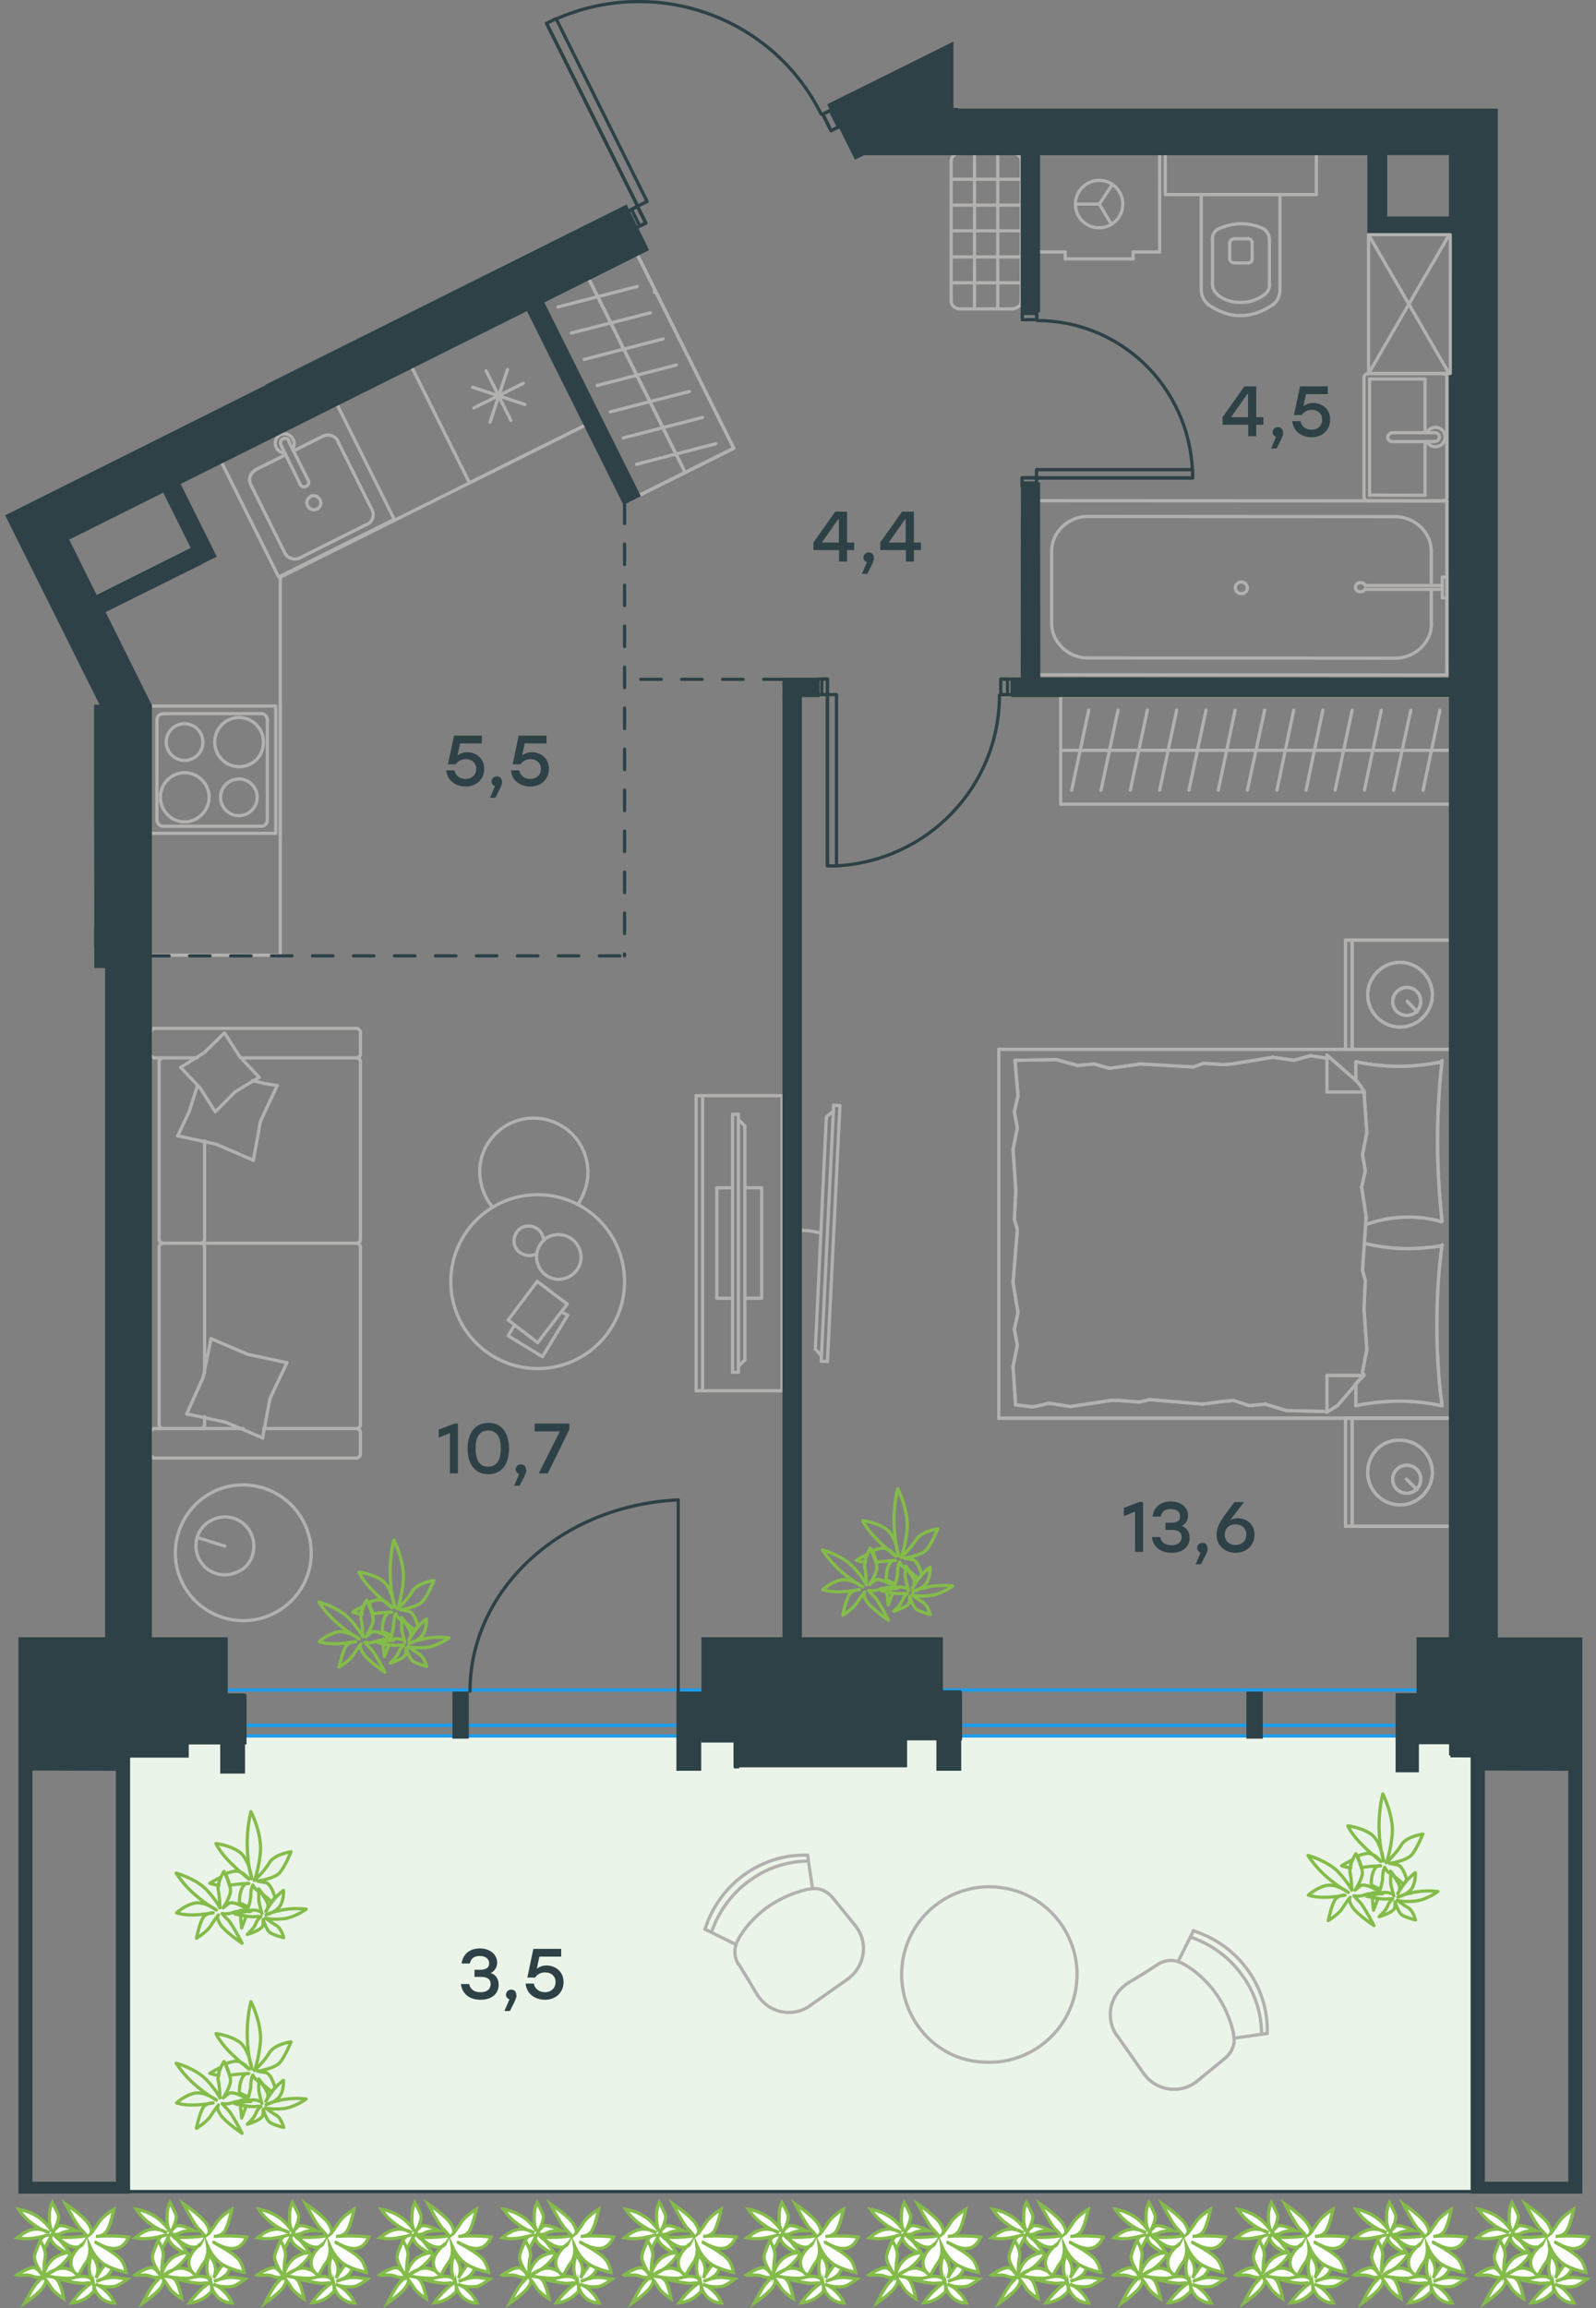 <?xml version="1.0" encoding="utf-8"?>
<!-- Generator: Adobe Illustrator 26.5.0, SVG Export Plug-In . SVG Version: 6.00 Build 0)  -->
<svg version="1.1" xmlns="http://www.w3.org/2000/svg" xmlns:xlink="http://www.w3.org/1999/xlink" x="0px" y="0px"
	 viewBox="0 0 740.3 1070" style="enable-background:new 0 0 740.3 1070;" xml:space="preserve">
<rect x="0" y="0" width="740.3" height="1070" fill="#808080" stroke="none"/>
<style type="text/css">
	.st0{fill:#EBF4E9;}
	.st1{fill:#FFFFFF;stroke:#84BC4A;stroke-width:1.5;stroke-miterlimit:10;}
	.st2{fill:none;stroke:#B2B1B0;stroke-width:1.5;stroke-linecap:round;stroke-linejoin:round;stroke-miterlimit:22.926;}
	.st3{fill:none;stroke:#B2B1B0;stroke-width:1.5;stroke-linecap:round;stroke-linejoin:round;stroke-miterlimit:22.919;}
	.st4{fill:none;stroke:#B2B1B0;stroke-width:1.5;stroke-linecap:round;stroke-miterlimit:10;}
	.st5{fill:none;stroke:#B2B1B0;stroke-width:1.5;stroke-linecap:round;stroke-linejoin:round;stroke-miterlimit:22.925;}
	.st6{fill:none;stroke:#84BC4A;stroke-width:1.5;stroke-linecap:round;stroke-linejoin:round;stroke-miterlimit:22.926;}
	.st7{fill:none;stroke:#2D4146;stroke-width:1.5;stroke-linecap:round;stroke-linejoin:round;stroke-miterlimit:22.919;}
	.st8{fill:none;stroke:#2D4146;stroke-width:1.5;stroke-linecap:round;stroke-linejoin:round;stroke-miterlimit:22.926;}
	
		.st9{fill:none;stroke:#2D4146;stroke-width:1.5;stroke-linecap:round;stroke-linejoin:round;stroke-miterlimit:22.926;stroke-dasharray:9.503;}
	.st10{fill:none;stroke:#1D9CEB;stroke-width:1.5;stroke-miterlimit:10;}
	.st11{fill-rule:evenodd;clip-rule:evenodd;fill:#2D4146;stroke:#2D4146;stroke-width:1.5;stroke-miterlimit:10;}
	.st12{fill-rule:evenodd;clip-rule:evenodd;fill:#2D4146;stroke:#2D4146;stroke-width:1.5;stroke-miterlimit:9.998;}
	.st13{fill:#2D4146;stroke:#2D4146;stroke-width:1.5;stroke-miterlimit:10;}
	.st14{enable-background:new    ;}
	.st15{fill:#2D4146;}
</style>
<g id="Слой_1">
	<rect x="59.6" y="805.2" class="st0" width="628.3" height="210.9"/>
	<g>
		<g>
			<path class="st1" d="M78.7,1034.3c-1-1.6-2.8-3.8-5.4-5.9c-3.9-2.9-7.9-3.9-10.1-4.3c1.2,1.8,3.3,4.5,6.6,6.8
				c2.9,2.2,5.7,3.4,7.7,4.1c-1.2-0.7-4.3-2.2-7.8-1.5c-2.4,0.5-4.7,2-5.4,2.6c-0.7,0.5-1.2,0.9-1.6,1.2c0.7,0.1,1.5,0.3,2.6,0.4
				c0.8,0.1,2.1,0.1,4.1-0.1c3.5-0.4,7-1.4,7-1.4c-0.3,0-0.7,0.1-1.1,0.3c-1.6,0.7-2.2,2.4-2.8,4.1c-0.4,1.1-0.9,2.9-0.9,5
				c0,0,3.2-2.7,4.4-4.7c1.1-2.1,2.3-4.2,2.3-4.2s-1,0.7,1,3.2c1.9,2.6,8.2,5.5,8.2,5.5s-3.9-6.1-5.7-7.4s-2.2-2.2-2.2-2.2
				s1.8,0.4,3.9-0.8c2.1-1.1,6.4-1,6.4-1s-6.7-3.5-8.4-1.9l-1.7,1.6c0,0,2.4-4.6,1.9-6.7c-0.6-2.1-2.9-6-2.9-6
				c-0.6,1.2-1.4,3.6-1.3,6.7C77.4,1030.9,78.1,1033.1,78.7,1034.3z"/>
			<path class="st1" d="M75.7,1046.1c0.5-3.1-2.3-7.4-2.3-7.4s-2.3,4.7-2.7,7.1c-0.4,2.5,2.9,7.5,2.9,7.5l-2.1-1.7
				c-1.9-1.6-7.7,2.1-9,3c0,0,0.4,0.2,0.7,0.1c1.8,0,4.7-0.4,6.5,0.4c2.4,1,4.5,0.5,4.5,0.5s-0.7,1-2.5,2.8
				c-1.8,1.8-5.5,9.2-5.5,9.2s6.7-4.5,8.6-7.5c2-3,0.8-3.8,0.8-3.8s1.6,2.1,3.1,4.5c1.5,2.3,5.6,4.8,5.6,4.8s-1.2-6.4-2.9-8.6
				c-1.5-1.9-3.8-1.7-3.8-1.7s4.1,0.7,8.3,0.8c4.2,0.1,6.4-0.8,6.4-0.8s-3.2-2.9-7.2-3.8c-4.1-0.7-8.7,2.8-8.7,2.8
				c4.1-1.8,6.7-4,8.2-5.7c1-1,2.9-3.1,2.4-3.9c-0.6-0.9-3.9,0-6.4,1.5c-3.4,2.1-4.8,5.6-5.5,7.5C75,1053.6,75,1049.4,75.7,1046.1z"
				/>
			<path class="st1" d="M98.9,1058.9c4,1.5,7,1.3,9.1,0.9l0,0c0.9-0.2,2.8-1.2,5.7-3.3c-0.7-0.1-1.5-0.3-2.6-0.4
				c-1.6-0.2-2.9-0.4-3.2-0.4c-3-0.2-7.2,1.2-8.7,1.8c0,0,4.9-1.1,6.7-4.4c1.8-3.2,1.4-7,1.4-7s-1.8,1.1-4.1,3.9
				c-2.3,2.8-4.1,6-4.1,6c0.4-0.9,0.8-2.1,0.9-3.5c0.1-3.9-2.5-6.6-3-7.1c-0.5,1.3-1.2,3.9-1,7c0.2,1.9,0.8,3.5,1.2,4.6
				c0,0,0.2-1.1-2.9-1.7c-3.1-0.6-9.9,1.8-9.9,1.8s7.1,1.7,9.3,1.3c2.2-0.3,3.1,0,3.1,0c-1.1,0.9-2.4,1.8-3.5,2.9
				c-2.3,2.2-4.1,4.3-5.4,6.2c1.4-0.1,3.8-0.6,6.4-2.1c1.7-1,2.9-2.3,3.8-3.1l0.1-2.4c0.2,1,0.9,3,2.7,4.8c2.7,2.7,6,2.9,6.8,2.9
				c-0.6-1.2-1.5-3.2-3.5-5.1C102.3,1060.4,100.2,1059.3,98.9,1058.9z"/>
			<path class="st1" d="M96.3,1041.2c2.2,4.9,4.9,7.3,7,8.6c3.8,2.3,9.9,3.6,9.9,3.6c-0.2-1.2-0.6-3.1-1.8-5.1
				c-0.8-1.2-1.8-2.3-4.6-4.2c-4.1-2.8-7.9-4.6-7.8-4.7c0.1-0.2,6.4,4.4,11.1,2.4c2.3-1,3.5-3.1,4.3-4.8c-1.4-0.2-2.9-0.3-4.4-0.4
				c-3.9-0.2-7.5-0.2-10.8,0.1c0,0,2.9,0.2,4.8-2.1c2-2.7,3.5-10.5,3.5-10.5s-5,3-6.9,6c-1.9,2.9-3.9,5.5-3.9,5.5s1.4-1-1-4.8
				c-2.4-3.7-10.6-9.2-10.6-9.2s4.7,9.2,6.8,11.4c2.2,2.2,3,3.4,3,3.4c-1.7,0.3-3.5,0.5-5.5,0.6c-2.9,0.2-5.5,0.2-8,0
				c0,0,0,0-0.1,0.1c0.1-0.1,0.1-0.1,0.1-0.1c3.7,3.9,7.9,5.6,10.4,4.3c0.5-0.2,1-0.6,1.3-1.2l0,0c0,0-5.3,3.9-5.5,8.4
				c-0.2,3,2,6,3.3,5.9c0.7-0.1,0.8-1,2.3-3.4c1.2-2.1,1.6-2.2,2.1-3.2C96,1046.3,96.7,1044.2,96.3,1041.2z"/>
		</g>
	</g>
	<g>
		<g>
			<path class="st1" d="M24.1,1034.3c-1-1.6-2.8-3.8-5.4-5.9c-3.9-2.9-7.9-3.9-10.1-4.3c1.2,1.8,3.3,4.5,6.6,6.8
				c2.9,2.2,5.7,3.4,7.7,4.1c-1.2-0.7-4.3-2.2-7.8-1.5c-2.4,0.5-4.7,2-5.4,2.6c-0.7,0.5-1.2,0.9-1.6,1.2c0.7,0.1,1.5,0.3,2.6,0.4
				c0.8,0.1,2.1,0.1,4.1-0.1c3.5-0.4,7-1.4,7-1.4c-0.3,0-0.7,0.1-1.1,0.3c-1.6,0.7-2.2,2.4-2.8,4.1c-0.4,1.1-0.9,2.9-0.9,5
				c0,0,3.2-2.7,4.4-4.7c1.1-2.1,2.3-4.2,2.3-4.2s-1,0.7,1,3.2s8.2,5.5,8.2,5.5s-3.9-6.1-5.7-7.4s-2.2-2.2-2.2-2.2s1.8,0.4,3.9-0.8
				c2-1,6.4-1,6.4-1s-6.7-3.5-8.4-1.9l-1.7,1.6c0,0,2.4-4.6,1.9-6.7c-0.6-2.1-2.9-6-2.9-6c-0.6,1.2-1.4,3.6-1.3,6.7
				C22.7,1030.9,23.6,1033.1,24.1,1034.3z"/>
			<path class="st1" d="M21,1046.1c0.5-3.1-2.3-7.4-2.3-7.4s-2.3,4.7-2.7,7.1c-0.4,2.5,2.9,7.5,2.9,7.5l-2.1-1.7
				c-1.9-1.6-7.7,2.1-9,3c0,0,0.4,0.2,0.7,0.1c1.8,0,4.7-0.4,6.5,0.4c2.4,1,4.5,0.5,4.5,0.5s-0.7,1-2.5,2.8
				c-1.8,1.8-5.5,9.2-5.5,9.2s6.7-4.5,8.6-7.5c2-3,0.8-3.8,0.8-3.8s1.6,2.1,3.1,4.5c1.5,2.3,5.6,4.8,5.6,4.8s-1.2-6.4-2.9-8.6
				c-1.5-1.9-3.8-1.7-3.8-1.7s4.1,0.7,8.3,0.8c4.2,0.1,6.4-0.8,6.4-0.8s-3.2-2.9-7.2-3.8c-4.1-0.7-8.7,2.8-8.7,2.8
				c4.1-1.8,6.7-4,8.2-5.7c1-1,2.9-3.1,2.4-3.9c-0.6-0.9-3.9,0-6.4,1.5c-3.4,2.1-4.8,5.6-5.5,7.5C20.4,1053.6,20.3,1049.4,21,1046.1
				z"/>
			<path class="st1" d="M44.3,1058.9c4,1.5,7,1.3,9.1,0.9l0,0c0.9-0.2,2.8-1.2,5.7-3.3c-0.7-0.1-1.5-0.3-2.6-0.4
				c-1.6-0.2-2.9-0.4-3.2-0.4c-3-0.2-7.2,1.2-8.7,1.8c0,0,4.9-1.1,6.7-4.4c1.8-3.2,1.4-7,1.4-7s-1.8,1.1-4.1,3.9
				c-2.3,2.8-4.1,6-4.1,6c0.4-0.9,0.8-2.1,0.9-3.5c0.1-3.9-2.5-6.6-3-7.1c-0.5,1.3-1.2,3.9-1,7c0.2,1.9,0.8,3.5,1.2,4.6
				c0,0,0.2-1.1-2.9-1.7c-3.1-0.6-9.9,1.8-9.9,1.8s7.1,1.7,9.3,1.3c2.2-0.3,3.1,0,3.1,0c-1.1,0.9-2.4,1.8-3.5,2.9
				c-2.3,2.2-4.1,4.3-5.4,6.2c1.4-0.1,3.8-0.6,6.4-2.1c1.7-1,2.9-2.3,3.8-3.1l0.1-2.4c0.2,1,0.9,3,2.7,4.8c2.7,2.7,6,2.9,6.8,2.9
				c-0.6-1.2-1.5-3.2-3.5-5.1C47.7,1060.4,45.6,1059.3,44.3,1058.9z"/>
			<path class="st1" d="M41.6,1041.2c2.2,4.9,4.9,7.3,7,8.6c3.8,2.3,9.9,3.6,9.9,3.6c-0.2-1.2-0.6-3.1-1.8-5.1
				c-0.8-1.2-1.8-2.3-4.6-4.2c-4.1-2.8-7.9-4.6-7.8-4.7c0.1-0.2,6.4,4.4,11.1,2.4c2.3-1,3.5-3.1,4.3-4.8c-1.4-0.2-2.9-0.3-4.4-0.4
				c-3.9-0.2-7.5-0.2-10.8,0.1c0,0,2.9,0.2,4.8-2.1c2-2.7,3.5-10.5,3.5-10.5s-5,3-6.9,6c-1.9,2.9-3.9,5.5-3.9,5.5s1.4-1-1-4.8
				c-2.4-3.7-10.6-9.2-10.6-9.2s4.7,9.2,6.8,11.4c2.2,2.2,3,3.4,3,3.4c-1.7,0.3-3.5,0.5-5.5,0.6c-2.9,0.2-5.5,0.2-8,0
				c0,0,0,0-0.1,0.1c0.1-0.1,0.1-0.1,0.1-0.1c3.7,3.9,7.9,5.6,10.4,4.3c0.5-0.2,1-0.6,1.3-1.2l0,0c0,0-5.3,3.9-5.5,8.4
				c-0.2,3,2,6,3.3,5.9c0.7-0.1,0.8-1,2.3-3.4c1.2-2.1,1.6-2.2,2.1-3.2C41.3,1046.3,42,1044.2,41.6,1041.2z"/>
		</g>
	</g>
	<g>
		<g>
			<path class="st1" d="M135.5,1034.3c-1-1.6-2.8-3.8-5.4-5.9c-3.9-2.9-7.9-3.9-10.1-4.3c1.2,1.8,3.3,4.5,6.6,6.8
				c2.9,2.2,5.7,3.4,7.7,4.1c-1.2-0.7-4.3-2.2-7.8-1.5c-2.4,0.5-4.7,2-5.4,2.6c-0.7,0.5-1.2,0.9-1.6,1.2c0.7,0.1,1.5,0.3,2.6,0.4
				c0.8,0.1,2.1,0.1,4.1-0.1c3.5-0.4,7-1.4,7-1.4c-0.3,0-0.7,0.1-1.1,0.3c-1.6,0.7-2.2,2.4-2.8,4.1c-0.4,1.1-0.9,2.9-0.9,5
				c0,0,3.2-2.7,4.4-4.7c1.1-2.1,2.3-4.2,2.3-4.2s-1,0.7,1,3.2c1.9,2.6,8.2,5.5,8.2,5.5s-3.9-6.1-5.7-7.4s-2.2-2.2-2.2-2.2
				s1.8,0.4,3.9-0.8c2.1-1.1,6.4-1,6.4-1s-6.7-3.5-8.4-1.9l-1.7,1.6c0,0,2.4-4.6,1.9-6.7c-0.6-2.1-2.9-6-2.9-6
				c-0.6,1.2-1.4,3.6-1.3,6.7C134.1,1030.9,135,1033.1,135.5,1034.3z"/>
			<path class="st1" d="M132.4,1046.1c0.5-3.1-2.3-7.4-2.3-7.4s-2.3,4.7-2.7,7.1c-0.4,2.5,2.9,7.5,2.9,7.5l-2.1-1.7
				c-1.9-1.6-7.7,2.1-9,3c0,0,0.4,0.2,0.7,0.1c1.8,0,4.7-0.4,6.5,0.4c2.4,1,4.5,0.5,4.5,0.5s-0.7,1-2.5,2.8
				c-1.8,1.8-5.5,9.2-5.5,9.2s6.7-4.5,8.6-7.5c2-3,0.8-3.8,0.8-3.8s1.6,2.1,3.1,4.5c1.5,2.3,5.6,4.8,5.6,4.8s-1.2-6.4-2.9-8.6
				c-1.5-1.9-3.8-1.7-3.8-1.7s4.1,0.7,8.3,0.8c4.2,0.1,6.4-0.8,6.4-0.8s-3.2-2.9-7.2-3.8c-4.1-0.7-8.7,2.8-8.7,2.8
				c4.1-1.8,6.7-4,8.2-5.7c1-1,2.9-3.1,2.4-3.9c-0.6-0.9-3.9,0-6.4,1.5c-3.4,2.1-4.8,5.6-5.5,7.5
				C131.8,1053.6,131.7,1049.4,132.4,1046.1z"/>
			<path class="st1" d="M155.7,1058.9c4,1.5,7,1.3,9.1,0.9l0,0c0.9-0.2,2.8-1.2,5.7-3.3c-0.7-0.1-1.5-0.3-2.6-0.4
				c-1.6-0.2-2.9-0.4-3.2-0.4c-3-0.2-7.2,1.2-8.7,1.8c0,0,4.9-1.1,6.7-4.4c1.8-3.2,1.4-7,1.4-7s-1.8,1.1-4.1,3.9
				c-2.3,2.8-4.1,6-4.1,6c0.4-0.9,0.8-2.1,0.9-3.5c0.1-3.9-2.5-6.6-3-7.1c-0.5,1.3-1.2,3.9-1,7c0.2,1.9,0.8,3.5,1.2,4.6
				c0,0,0.2-1.1-2.9-1.7s-9.9,1.8-9.9,1.8s7.1,1.7,9.3,1.3c2.2-0.3,3.1,0,3.1,0c-1.1,0.9-2.4,1.8-3.5,2.9c-2.3,2.2-4.1,4.3-5.4,6.2
				c1.4-0.1,3.8-0.6,6.4-2.1c1.7-1,2.9-2.3,3.8-3.1l0.1-2.4c0.2,1,0.9,3,2.7,4.8c2.7,2.7,6,2.9,6.8,2.9c-0.6-1.2-1.5-3.2-3.5-5.1
				C159.1,1060.4,156.9,1059.3,155.7,1058.9z"/>
			<path class="st1" d="M153,1041.2c2.2,4.9,4.9,7.3,7,8.6c3.8,2.3,9.9,3.6,9.9,3.6c-0.2-1.2-0.6-3.1-1.8-5.1
				c-0.8-1.2-1.8-2.3-4.6-4.2c-4.1-2.8-7.9-4.6-7.8-4.7c0.1-0.2,6.4,4.4,11.1,2.4c2.3-1,3.5-3.1,4.3-4.8c-1.4-0.2-2.9-0.3-4.4-0.4
				c-3.9-0.2-7.5-0.2-10.8,0.1c0,0,2.9,0.2,4.8-2.1c2-2.7,3.5-10.5,3.5-10.5s-5,3-6.9,6c-1.9,2.9-3.9,5.5-3.9,5.5s1.4-1-1-4.8
				c-2.4-3.7-10.6-9.2-10.6-9.2s4.7,9.2,6.8,11.4c2.2,2.2,3,3.4,3,3.4c-1.7,0.3-3.5,0.5-5.5,0.6c-2.9,0.2-5.5,0.2-8,0
				c0,0,0,0-0.1,0.1c0.1-0.1,0.1-0.1,0.1-0.1c3.7,3.9,7.9,5.6,10.4,4.3c0.5-0.2,1-0.6,1.3-1.2l0,0c0,0-5.3,3.9-5.5,8.4
				c-0.2,3,2,6,3.3,5.9c0.7-0.1,0.8-1,2.3-3.4c1.2-2.1,1.6-2.2,2.1-3.2C152.7,1046.3,153.4,1044.2,153,1041.2z"/>
		</g>
	</g>
	<g>
		<g>
			<path class="st1" d="M192.3,1034.3c-1-1.6-2.8-3.8-5.4-5.9c-3.9-2.9-7.9-3.9-10.1-4.3c1.2,1.8,3.3,4.5,6.6,6.8
				c2.9,2.2,5.7,3.4,7.7,4.1c-1.2-0.7-4.3-2.2-7.8-1.5c-2.4,0.5-4.7,2-5.4,2.6c-0.7,0.5-1.2,0.9-1.6,1.2c0.7,0.1,1.5,0.3,2.6,0.4
				c0.8,0.1,2.1,0.1,4.1-0.1c3.5-0.4,7-1.4,7-1.4c-0.3,0-0.7,0.1-1.1,0.3c-1.6,0.7-2.2,2.4-2.8,4.1c-0.4,1.1-0.9,2.9-0.9,5
				c0,0,3.2-2.7,4.4-4.7c1.1-2.1,2.3-4.2,2.3-4.2s-1,0.7,1,3.2c1.9,2.6,8.2,5.5,8.2,5.5s-3.9-6.1-5.7-7.4s-2.2-2.2-2.2-2.2
				s1.8,0.4,3.9-0.8c2-1,6.4-1,6.4-1s-6.7-3.5-8.4-1.9l-1.7,1.6c0,0,2.4-4.6,1.9-6.7c-0.6-2.1-2.9-6-2.9-6c-0.6,1.2-1.4,3.6-1.3,6.7
				C190.8,1030.9,191.7,1033.1,192.3,1034.3z"/>
			<path class="st1" d="M189.2,1046.1c0.5-3.1-2.3-7.4-2.3-7.4s-2.3,4.7-2.7,7.1c-0.4,2.5,2.9,7.5,2.9,7.5l-2.1-1.7
				c-1.9-1.6-7.7,2.1-9,3c0,0,0.4,0.2,0.7,0.1c1.8,0,4.7-0.4,6.5,0.4c2.4,1,4.5,0.5,4.5,0.5s-0.7,1-2.5,2.8
				c-1.8,1.8-5.5,9.2-5.5,9.2s6.7-4.5,8.6-7.5c2-3,0.8-3.8,0.8-3.8s1.6,2.1,3.1,4.5c1.5,2.3,5.6,4.8,5.6,4.8s-1.2-6.4-2.9-8.6
				c-1.5-1.9-3.8-1.7-3.8-1.7s4.1,0.7,8.3,0.8c4.2,0.1,6.4-0.8,6.4-0.8s-3.2-2.9-7.2-3.8c-4.1-0.7-8.7,2.8-8.7,2.8
				c4.1-1.8,6.7-4,8.2-5.7c1-1,2.9-3.1,2.4-3.9c-0.6-0.9-3.9,0-6.4,1.5c-3.4,2.1-4.8,5.6-5.5,7.5
				C188.6,1053.6,188.5,1049.4,189.2,1046.1z"/>
			<path class="st1" d="M212.4,1058.9c4,1.5,7,1.3,9.1,0.9l0,0c0.9-0.2,2.8-1.2,5.7-3.3c-0.7-0.1-1.5-0.3-2.6-0.4
				c-1.6-0.2-2.9-0.4-3.2-0.4c-3-0.2-7.2,1.2-8.7,1.8c0,0,4.9-1.1,6.7-4.4c1.8-3.2,1.4-7,1.4-7s-1.8,1.1-4.1,3.9
				c-2.3,2.8-4.1,6-4.1,6c0.4-0.9,0.8-2.1,0.9-3.5c0.1-3.9-2.5-6.6-3-7.1c-0.5,1.3-1.2,3.9-1,7c0.2,1.9,0.8,3.5,1.2,4.6
				c0,0,0.2-1.1-2.9-1.7c-3.1-0.6-9.9,1.8-9.9,1.8s7.1,1.7,9.3,1.3c2.2-0.3,3.1,0,3.1,0c-1.1,0.9-2.4,1.8-3.5,2.9
				c-2.3,2.2-4.1,4.3-5.4,6.2c1.4-0.1,3.8-0.6,6.4-2.1c1.7-1,2.9-2.3,3.8-3.1l0.1-2.4c0.2,1,0.9,3,2.7,4.8c2.7,2.7,6,2.9,6.8,2.9
				c-0.6-1.2-1.5-3.2-3.5-5.1C215.8,1060.4,213.7,1059.3,212.4,1058.9z"/>
			<path class="st1" d="M209.7,1041.2c2.2,4.9,4.9,7.3,7,8.6c3.8,2.3,9.9,3.6,9.9,3.6c-0.2-1.2-0.6-3.1-1.8-5.1
				c-0.8-1.2-1.8-2.3-4.6-4.2c-4.1-2.8-7.9-4.6-7.8-4.7c0.1-0.2,6.4,4.4,11.1,2.4c2.3-1,3.5-3.1,4.3-4.8c-1.4-0.2-2.9-0.3-4.4-0.4
				c-3.9-0.2-7.5-0.2-10.8,0.1c0,0,2.9,0.2,4.8-2.1c2-2.7,3.5-10.5,3.5-10.5s-5,3-6.9,6c-1.9,2.9-3.9,5.5-3.9,5.5s1.4-1-1-4.8
				c-2.4-3.7-10.6-9.2-10.6-9.2s4.7,9.2,6.8,11.4c2.2,2.2,3,3.4,3,3.4c-1.7,0.3-3.5,0.5-5.5,0.6c-2.9,0.2-5.5,0.2-8,0
				c0,0,0,0-0.1,0.1c0.1-0.1,0.1-0.1,0.1-0.1c3.7,3.9,7.9,5.6,10.4,4.3c0.5-0.2,1-0.6,1.3-1.2l0,0c0,0-5.3,3.9-5.5,8.4
				c-0.2,3,2,6,3.3,5.9c0.7-0.1,0.8-1,2.3-3.4c1.2-2.1,1.6-2.2,2.1-3.2C209.6,1046.3,210.1,1044.2,209.7,1041.2z"/>
		</g>
	</g>
	<g>
		<g>
			<path class="st1" d="M249,1034.3c-1-1.6-2.8-3.8-5.4-5.9c-3.9-2.9-7.9-3.9-10.1-4.3c1.2,1.8,3.3,4.5,6.6,6.8
				c2.9,2.2,5.7,3.4,7.7,4.1c-1.2-0.7-4.3-2.2-7.8-1.5c-2.4,0.5-4.7,2-5.4,2.6c-0.7,0.5-1.2,0.9-1.6,1.2c0.7,0.1,1.5,0.3,2.6,0.4
				c0.8,0.1,2.1,0.1,4.1-0.1c3.5-0.4,7-1.4,7-1.4c-0.3,0-0.7,0.1-1.1,0.3c-1.6,0.7-2.2,2.4-2.8,4.1c-0.4,1.1-0.9,2.9-0.9,5
				c0,0,3.2-2.7,4.4-4.7c1.1-2.1,2.3-4.2,2.3-4.2s-1,0.7,1,3.2s8.2,5.5,8.2,5.5s-3.9-6.1-5.7-7.4c-1.8-1.3-2.2-2.2-2.2-2.2
				s1.8,0.4,3.9-0.8c2.1-1.1,6.4-1,6.4-1s-6.7-3.5-8.4-1.9l-1.7,1.6c0,0,2.4-4.6,1.9-6.7c-0.6-2.1-2.9-6-2.9-6
				c-0.6,1.2-1.4,3.6-1.3,6.7C247.7,1030.9,248.4,1033.1,249,1034.3z"/>
			<path class="st1" d="M246,1046.1c0.5-3.1-2.3-7.4-2.3-7.4s-2.3,4.7-2.7,7.1c-0.4,2.5,2.9,7.5,2.9,7.5l-2.1-1.7
				c-1.9-1.6-7.7,2.1-9,3c0,0,0.4,0.2,0.7,0.1c1.8,0,4.7-0.4,6.5,0.4c2.4,1,4.5,0.5,4.5,0.5s-0.7,1-2.5,2.8
				c-1.8,1.8-5.5,9.2-5.5,9.2s6.7-4.5,8.6-7.5c2-3,0.8-3.8,0.8-3.8s1.6,2.1,3.1,4.5c1.5,2.3,5.6,4.8,5.6,4.8s-1.2-6.4-2.9-8.6
				c-1.5-1.9-3.8-1.7-3.8-1.7s4.1,0.7,8.3,0.8c4.2,0.1,6.4-0.8,6.4-0.8s-3.2-2.9-7.2-3.8c-4.1-0.7-8.7,2.8-8.7,2.8
				c4.1-1.8,6.7-4,8.2-5.7c1-1,2.9-3.1,2.4-3.9c-0.6-0.9-3.9,0-6.4,1.5c-3.4,2.1-4.8,5.6-5.5,7.5
				C245.3,1053.6,245.2,1049.4,246,1046.1z"/>
			<path class="st1" d="M269.1,1058.9c4,1.5,7,1.3,9.1,0.9l0,0c0.9-0.2,2.8-1.2,5.7-3.3c-0.7-0.1-1.5-0.3-2.6-0.4
				c-1.6-0.2-2.9-0.4-3.2-0.4c-3-0.2-7.2,1.2-8.7,1.8c0,0,4.9-1.1,6.7-4.4c1.8-3.2,1.4-7,1.4-7s-1.8,1.1-4.1,3.9
				c-2.3,2.8-4.1,6-4.1,6c0.4-0.9,0.8-2.1,0.9-3.5c0.1-3.9-2.5-6.6-3-7.1c-0.5,1.3-1.2,3.9-1,7c0.2,1.9,0.8,3.5,1.2,4.6
				c0,0,0.2-1.1-2.9-1.7c-3.1-0.6-9.9,1.8-9.9,1.8s7.1,1.7,9.3,1.3c2.2-0.3,3.1,0,3.1,0c-1.1,0.9-2.4,1.8-3.5,2.9
				c-2.3,2.2-4.1,4.3-5.4,6.2c1.4-0.1,3.8-0.6,6.4-2.1c1.7-1,2.9-2.3,3.8-3.1l0.1-2.4c0.2,1,0.9,3,2.7,4.8c2.7,2.7,6,2.9,6.8,2.9
				c-0.6-1.2-1.5-3.2-3.5-5.1C272.6,1060.4,270.5,1059.3,269.1,1058.9z"/>
			<path class="st1" d="M266.5,1041.2c2.2,4.9,4.9,7.3,7,8.6c3.8,2.3,9.9,3.6,9.9,3.6c-0.2-1.2-0.6-3.1-1.8-5.1
				c-0.8-1.2-1.8-2.3-4.6-4.2c-4.1-2.8-7.9-4.6-7.8-4.7c0.1-0.2,6.4,4.4,11.1,2.4c2.3-1,3.5-3.1,4.3-4.8c-1.4-0.2-2.9-0.3-4.4-0.4
				c-3.9-0.2-7.5-0.2-10.8,0.1c0,0,2.9,0.2,4.8-2.1c2-2.7,3.5-10.5,3.5-10.5s-5,3-6.9,6c-1.9,2.9-3.9,5.5-3.9,5.5s1.4-1-1-4.8
				c-2.4-3.7-10.6-9.2-10.6-9.2s4.7,9.2,6.8,11.4c2.2,2.2,3,3.4,3,3.4c-1.7,0.3-3.5,0.5-5.5,0.6c-2.9,0.2-5.5,0.2-8,0
				c0,0,0,0-0.1,0.1c0.1-0.1,0.1-0.1,0.1-0.1c3.7,3.9,7.9,5.6,10.4,4.3c0.5-0.2,1-0.6,1.3-1.2l0,0c0,0-5.3,3.9-5.5,8.4
				c-0.2,3,2,6,3.3,5.9c0.7-0.1,0.8-1,2.3-3.4c1.2-2.1,1.6-2.2,2.1-3.2C266.3,1046.3,266.9,1044.2,266.5,1041.2z"/>
		</g>
	</g>
	<g>
		<g>
			<path class="st1" d="M305.7,1034.3c-1-1.6-2.8-3.8-5.4-5.9c-3.9-2.9-7.9-3.9-10.1-4.3c1.2,1.8,3.3,4.5,6.6,6.8
				c2.9,2.2,5.7,3.4,7.7,4.1c-1.2-0.7-4.3-2.2-7.8-1.5c-2.4,0.5-4.7,2-5.4,2.6c-0.7,0.5-1.2,0.9-1.6,1.2c0.7,0.1,1.5,0.3,2.6,0.4
				c0.8,0.1,2.1,0.1,4.1-0.1c3.5-0.4,7-1.4,7-1.4c-0.3,0-0.7,0.1-1.1,0.3c-1.6,0.7-2.2,2.4-2.8,4.1c-0.4,1.1-0.9,2.9-0.9,5
				c0,0,3.2-2.7,4.4-4.7c1.1-2.1,2.3-4.2,2.3-4.2s-1,0.7,1,3.2c1.9,2.6,8.2,5.5,8.2,5.5s-3.9-6.1-5.7-7.4c-1.8-1.3-2.2-2.2-2.2-2.2
				s1.8,0.4,3.9-0.8c2.1-1.1,6.4-1,6.4-1s-6.7-3.5-8.4-1.9l-1.7,1.6c0,0,2.4-4.6,1.9-6.7c-0.6-2.1-2.9-6-2.9-6
				c-0.6,1.2-1.4,3.6-1.3,6.7C304.4,1030.9,305.2,1033.1,305.7,1034.3z"/>
			<path class="st1" d="M302.7,1046.1c0.5-3.1-2.3-7.4-2.3-7.4s-2.3,4.7-2.7,7.1c-0.4,2.5,2.9,7.5,2.9,7.5l-2.1-1.7
				c-1.9-1.6-7.7,2.1-9,3c0,0,0.4,0.2,0.7,0.1c1.8,0,4.7-0.4,6.5,0.4c2.4,1,4.5,0.5,4.5,0.5s-0.7,1-2.5,2.8
				c-1.8,1.8-5.5,9.2-5.5,9.2s6.7-4.5,8.6-7.5c2-3,0.8-3.8,0.8-3.8s1.6,2.1,3.1,4.5c1.5,2.3,5.6,4.8,5.6,4.8s-1.2-6.4-2.9-8.6
				c-1.5-1.9-3.8-1.7-3.8-1.7s4.1,0.7,8.3,0.8c4.2,0.1,6.4-0.8,6.4-0.8s-3.2-2.9-7.2-3.8c-4.1-0.7-8.7,2.8-8.7,2.8
				c4.1-1.8,6.7-4,8.2-5.7c1-1,2.9-3.1,2.4-3.9c-0.6-0.9-3.9,0-6.4,1.5c-3.4,2.1-4.8,5.6-5.5,7.5
				C302.1,1053.6,302,1049.4,302.7,1046.1z"/>
			<path class="st1" d="M326,1058.9c4,1.5,7,1.3,9.1,0.9l0,0c0.9-0.2,2.8-1.2,5.7-3.3c-0.7-0.1-1.5-0.3-2.6-0.4
				c-1.6-0.2-2.9-0.4-3.2-0.4c-3-0.2-7.2,1.2-8.7,1.8c0,0,4.9-1.1,6.7-4.4c1.8-3.2,1.4-7,1.4-7s-1.8,1.1-4.1,3.9
				c-2.3,2.8-4.1,6-4.1,6c0.4-0.9,0.8-2.1,0.9-3.5c0.1-3.9-2.5-6.6-3-7.1c-0.5,1.3-1.2,3.9-1,7c0.2,1.9,0.8,3.5,1.2,4.6
				c0,0,0.2-1.1-2.9-1.7c-3.1-0.6-9.9,1.8-9.9,1.8s7.1,1.7,9.3,1.3c2.2-0.3,3.1,0,3.1,0c-1.1,0.9-2.4,1.8-3.5,2.9
				c-2.3,2.2-4.1,4.3-5.4,6.2c1.4-0.1,3.8-0.6,6.4-2.1c1.7-1,2.9-2.3,3.8-3.1l0.1-2.4c0.2,1,0.9,3,2.7,4.8c2.7,2.7,6,2.9,6.8,2.9
				c-0.6-1.2-1.5-3.2-3.5-5.1C329.4,1060.4,327.2,1059.3,326,1058.9z"/>
			<path class="st1" d="M323.3,1041.2c2.2,4.9,4.9,7.3,7,8.6c3.8,2.3,9.9,3.6,9.9,3.6c-0.2-1.2-0.6-3.1-1.8-5.1
				c-0.8-1.2-1.8-2.3-4.6-4.2c-4.1-2.8-7.9-4.6-7.8-4.7c0.1-0.2,6.4,4.4,11.1,2.4c2.3-1,3.5-3.1,4.3-4.8c-1.4-0.2-2.9-0.3-4.4-0.4
				c-3.9-0.2-7.5-0.2-10.8,0.1c0,0,2.9,0.2,4.8-2.1c2-2.7,3.5-10.5,3.5-10.5s-5,3-6.9,6c-1.9,2.9-3.9,5.5-3.9,5.5s1.4-1-1-4.8
				c-2.4-3.7-10.6-9.2-10.6-9.2s4.7,9.2,6.8,11.4c2.2,2.2,3,3.4,3,3.4c-1.7,0.3-3.5,0.5-5.5,0.6c-2.9,0.2-5.5,0.2-8,0
				c0,0,0,0-0.1,0.1c0.1-0.1,0.1-0.1,0.1-0.1c3.7,3.9,7.9,5.6,10.4,4.3c0.5-0.2,1-0.6,1.3-1.2l0,0c0,0-5.3,3.9-5.5,8.4
				c-0.2,3,2,6,3.3,5.9c0.7-0.1,0.8-1,2.3-3.4c1.2-2.1,1.6-2.2,2.1-3.2C323,1046.3,323.7,1044.2,323.3,1041.2z"/>
		</g>
	</g>
	<g>
		<g>
			<path class="st1" d="M362.6,1034.3c-1-1.6-2.8-3.8-5.4-5.9c-3.9-2.9-7.9-3.9-10.1-4.3c1.2,1.8,3.3,4.5,6.6,6.8
				c2.9,2.2,5.7,3.4,7.7,4.1c-1.2-0.7-4.3-2.2-7.8-1.5c-2.4,0.5-4.7,2-5.4,2.6c-0.7,0.5-1.2,0.9-1.6,1.2c0.7,0.1,1.5,0.3,2.6,0.4
				c0.8,0.1,2.1,0.1,4.1-0.1c3.5-0.4,7-1.4,7-1.4c-0.3,0-0.7,0.1-1.1,0.3c-1.6,0.7-2.2,2.4-2.8,4.1c-0.4,1.1-0.9,2.9-0.9,5
				c0,0,3.2-2.7,4.4-4.7c1.1-2.1,2.3-4.2,2.3-4.2s-1,0.7,1,3.2c1.9,2.6,8.2,5.5,8.2,5.5s-3.9-6.1-5.7-7.4s-2.2-2.2-2.2-2.2
				s1.8,0.4,3.9-0.8c2-1,6.4-1,6.4-1s-6.7-3.5-8.4-1.9l-1.7,1.6c0,0,2.4-4.6,1.9-6.7c-0.6-2.1-2.9-6-2.9-6c-0.6,1.2-1.4,3.6-1.3,6.7
				C361.1,1030.9,362,1033.1,362.6,1034.3z"/>
			<path class="st1" d="M359.4,1046.1c0.5-3.1-2.3-7.4-2.3-7.4s-2.3,4.7-2.7,7.1c-0.4,2.5,2.9,7.5,2.9,7.5l-2.1-1.7
				c-1.9-1.6-7.7,2.1-9,3c0,0,0.4,0.2,0.7,0.1c1.8,0,4.7-0.4,6.5,0.4c2.4,1,4.5,0.5,4.5,0.5s-0.7,1-2.5,2.8
				c-1.8,1.8-5.5,9.2-5.5,9.2s6.7-4.5,8.6-7.5c2-3,0.8-3.8,0.8-3.8s1.6,2.1,3.1,4.5c1.5,2.3,5.6,4.8,5.6,4.8s-1.2-6.4-2.9-8.6
				c-1.5-1.9-3.8-1.7-3.8-1.7s4.1,0.7,8.3,0.8c4.2,0.1,6.4-0.8,6.4-0.8s-3.2-2.9-7.2-3.8c-4.1-0.7-8.7,2.8-8.7,2.8
				c4.1-1.8,6.7-4,8.2-5.7c1-1,2.9-3.1,2.4-3.9c-0.6-0.9-3.9,0-6.4,1.5c-3.4,2.1-4.8,5.6-5.5,7.5
				C358.8,1053.6,358.8,1049.4,359.4,1046.1z"/>
			<path class="st1" d="M382.7,1058.9c4,1.5,7,1.3,9.1,0.9l0,0c0.9-0.2,2.8-1.2,5.7-3.3c-0.7-0.1-1.5-0.3-2.6-0.4
				c-1.6-0.2-2.9-0.4-3.2-0.4c-3-0.2-7.2,1.2-8.7,1.8c0,0,4.9-1.1,6.7-4.4c1.8-3.2,1.4-7,1.4-7s-1.8,1.1-4.1,3.9
				c-2.3,2.8-4.1,6-4.1,6c0.4-0.9,0.8-2.1,0.9-3.5c0.1-3.9-2.5-6.6-3-7.1c-0.5,1.3-1.2,3.9-1,7c0.2,1.9,0.8,3.5,1.2,4.6
				c0,0,0.2-1.1-2.9-1.7c-3.1-0.6-9.9,1.8-9.9,1.8s7.1,1.7,9.3,1.3c2.2-0.3,3.1,0,3.1,0c-1.1,0.9-2.4,1.8-3.5,2.9
				c-2.3,2.2-4.1,4.3-5.4,6.2c1.4-0.1,3.8-0.6,6.4-2.1c1.7-1,2.9-2.3,3.8-3.1l0.1-2.4c0.2,1,0.9,3,2.7,4.8c2.7,2.7,6,2.9,6.8,2.9
				c-0.6-1.2-1.5-3.2-3.5-5.1C386.1,1060.4,383.9,1059.3,382.7,1058.9z"/>
			<path class="st1" d="M380,1041.2c2.2,4.9,4.9,7.3,7,8.6c3.8,2.3,9.9,3.6,9.9,3.6c-0.2-1.2-0.6-3.1-1.8-5.1
				c-0.8-1.2-1.8-2.3-4.6-4.2c-4.1-2.8-7.9-4.6-7.8-4.7c0.1-0.2,6.4,4.4,11.1,2.4c2.3-1,3.5-3.1,4.3-4.8c-1.4-0.2-2.9-0.3-4.4-0.4
				c-3.9-0.2-7.5-0.2-10.8,0.1c0,0,2.9,0.2,4.8-2.1c2-2.7,3.5-10.5,3.5-10.5s-5,3-6.9,6c-1.9,2.9-3.9,5.5-3.9,5.5s1.4-1-1-4.8
				c-2.4-3.7-10.6-9.2-10.6-9.2s4.7,9.2,6.8,11.4c2.2,2.2,3,3.4,3,3.4c-1.7,0.3-3.5,0.5-5.5,0.6c-2.9,0.2-5.5,0.2-8,0
				c0,0,0,0-0.1,0.1c0.1-0.1,0.1-0.1,0.1-0.1c3.7,3.9,7.9,5.6,10.4,4.3c0.5-0.2,1-0.6,1.3-1.2l0,0c0,0-5.3,3.9-5.5,8.4
				c-0.2,3,2,6,3.3,5.9c0.7-0.1,0.8-1,2.3-3.4c1.2-2.1,1.6-2.2,2.1-3.2C379.8,1046.3,380.4,1044.2,380,1041.2z"/>
		</g>
	</g>
	<g>
		<g>
			<path class="st1" d="M419.3,1034.3c-1-1.6-2.8-3.8-5.4-5.9c-3.9-2.9-7.9-3.9-10.1-4.3c1.2,1.8,3.3,4.5,6.6,6.8
				c2.9,2.2,5.7,3.4,7.7,4.1c-1.2-0.7-4.3-2.2-7.8-1.5c-2.4,0.5-4.7,2-5.4,2.6c-0.7,0.5-1.2,0.9-1.6,1.2c0.7,0.1,1.5,0.3,2.6,0.4
				c0.8,0.1,2.1,0.1,4.1-0.1c3.5-0.4,7-1.4,7-1.4c-0.3,0-0.7,0.1-1.1,0.3c-1.6,0.7-2.2,2.4-2.8,4.1c-0.4,1.1-0.9,2.9-0.9,5
				c0,0,3.2-2.7,4.4-4.7c1.1-2.1,2.3-4.2,2.3-4.2s-1,0.7,1,3.2c1.9,2.6,8.2,5.5,8.2,5.5s-3.9-6.1-5.7-7.4c-1.8-1.3-2.2-2.2-2.2-2.2
				s1.8,0.4,3.9-0.8c2.1-1.1,6.4-1,6.4-1s-6.7-3.5-8.4-1.9l-1.7,1.6c0,0,2.4-4.6,1.9-6.7c-0.6-2.1-2.9-6-2.9-6
				c-0.6,1.2-1.4,3.6-1.3,6.7C417.9,1030.9,418.7,1033.1,419.3,1034.3z"/>
			<path class="st1" d="M416.2,1046.1c0.5-3.1-2.3-7.4-2.3-7.4s-2.3,4.7-2.7,7.1c-0.4,2.5,2.9,7.5,2.9,7.5l-2.1-1.7
				c-1.9-1.6-7.7,2.1-9,3c0,0,0.4,0.2,0.7,0.1c1.8,0,4.7-0.4,6.5,0.4c2.4,1,4.5,0.5,4.5,0.5s-0.7,1-2.5,2.8
				c-1.8,1.8-5.5,9.2-5.5,9.2s6.7-4.5,8.6-7.5c2-3,0.8-3.8,0.8-3.8s1.6,2.1,3.1,4.5c1.5,2.3,5.6,4.8,5.6,4.8s-1.2-6.4-2.9-8.6
				c-1.5-1.9-3.8-1.7-3.8-1.7s4.1,0.7,8.3,0.8c4.2,0.1,6.4-0.8,6.4-0.8s-3.2-2.9-7.2-3.8c-4.1-0.7-8.7,2.8-8.7,2.8
				c4.1-1.8,6.7-4,8.2-5.7c1-1,2.9-3.1,2.4-3.9c-0.6-0.9-3.9,0-6.4,1.5c-3.4,2.1-4.8,5.6-5.5,7.5
				C415.6,1053.6,415.5,1049.4,416.2,1046.1z"/>
			<path class="st1" d="M439.4,1058.9c4,1.5,7,1.3,9.1,0.9l0,0c0.9-0.2,2.8-1.2,5.7-3.3c-0.7-0.1-1.5-0.3-2.6-0.4
				c-1.6-0.2-2.9-0.4-3.2-0.4c-3-0.2-7.2,1.2-8.7,1.8c0,0,4.9-1.1,6.7-4.4c1.8-3.2,1.4-7,1.4-7s-1.8,1.1-4.1,3.9
				c-2.3,2.8-4.1,6-4.1,6c0.4-0.9,0.8-2.1,0.9-3.5c0.1-3.9-2.5-6.6-3-7.1c-0.5,1.3-1.2,3.9-1,7c0.2,1.9,0.8,3.5,1.2,4.6
				c0,0,0.2-1.1-2.9-1.7s-9.9,1.8-9.9,1.8s7.1,1.7,9.3,1.3c2.2-0.3,3.1,0,3.1,0c-1.1,0.9-2.4,1.8-3.5,2.9c-2.3,2.2-4.1,4.3-5.4,6.2
				c1.4-0.1,3.8-0.6,6.4-2.1c1.7-1,2.9-2.3,3.8-3.1l0.1-2.4c0.2,1,0.9,3,2.7,4.8c2.7,2.7,6,2.9,6.8,2.9c-0.6-1.2-1.5-3.2-3.5-5.1
				C442.9,1060.4,440.8,1059.3,439.4,1058.9z"/>
			<path class="st1" d="M436.8,1041.2c2.2,4.9,4.9,7.3,7,8.6c3.8,2.3,9.9,3.6,9.9,3.6c-0.2-1.2-0.6-3.1-1.8-5.1
				c-0.8-1.2-1.8-2.3-4.6-4.2c-4.1-2.8-7.9-4.6-7.8-4.7c0.1-0.2,6.4,4.4,11.1,2.4c2.3-1,3.5-3.1,4.3-4.8c-1.4-0.2-2.9-0.3-4.4-0.4
				c-3.9-0.2-7.5-0.2-10.8,0.1c0,0,2.9,0.2,4.8-2.1c2-2.7,3.5-10.5,3.5-10.5s-5,3-6.9,6c-1.9,2.9-3.9,5.5-3.9,5.5s1.4-1-1-4.8
				c-2.4-3.7-10.6-9.2-10.6-9.2s4.7,9.2,6.8,11.4c2.2,2.2,3,3.4,3,3.4c-1.7,0.3-3.5,0.5-5.5,0.6c-2.9,0.2-5.5,0.2-8,0
				c0,0,0,0-0.1,0.1c0.1-0.1,0.1-0.1,0.1-0.1c3.7,3.9,7.9,5.6,10.4,4.3c0.5-0.2,1-0.6,1.3-1.2l0,0c0,0-5.3,3.9-5.5,8.4
				c-0.2,3,2,6,3.3,5.9c0.7-0.1,0.8-1,2.3-3.4c1.2-2.1,1.6-2.2,2.1-3.2C436.6,1046.3,437.2,1044.2,436.8,1041.2z"/>
		</g>
	</g>
	<g>
		<g>
			<path class="st1" d="M476,1034.3c-1-1.6-2.8-3.8-5.4-5.9c-3.9-2.9-7.9-3.9-10.1-4.3c1.2,1.8,3.3,4.5,6.6,6.8
				c2.9,2.2,5.7,3.4,7.7,4.1c-1.2-0.7-4.3-2.2-7.8-1.5c-2.4,0.5-4.7,2-5.4,2.6c-0.7,0.5-1.2,0.9-1.6,1.2c0.7,0.1,1.5,0.3,2.6,0.4
				c0.8,0.1,2.1,0.1,4.1-0.1c3.5-0.4,7-1.4,7-1.4c-0.3,0-0.7,0.1-1.1,0.3c-1.6,0.7-2.2,2.4-2.8,4.1c-0.4,1.1-0.9,2.9-0.9,5
				c0,0,3.2-2.7,4.4-4.7c1.1-2.1,2.3-4.2,2.3-4.2s-1,0.7,1,3.2c1.9,2.6,8.2,5.5,8.2,5.5s-3.9-6.1-5.7-7.4c-1.8-1.3-2.2-2.2-2.2-2.2
				s1.8,0.4,3.9-0.8c2-1,6.4-1,6.4-1s-6.7-3.5-8.4-1.9l-1.7,1.6c0,0,2.4-4.6,1.9-6.7c-0.6-2.1-2.9-6-2.9-6c-0.6,1.2-1.4,3.6-1.3,6.7
				C474.7,1030.9,475.5,1033.1,476,1034.3z"/>
			<path class="st1" d="M473,1046.1c0.5-3.1-2.3-7.4-2.3-7.4s-2.3,4.7-2.7,7.1c-0.4,2.5,2.9,7.5,2.9,7.5l-2.1-1.7
				c-1.9-1.6-7.7,2.1-9,3c0,0,0.4,0.2,0.7,0.1c1.8,0,4.7-0.4,6.5,0.4c2.4,1,4.5,0.5,4.5,0.5s-0.7,1-2.5,2.8
				c-1.8,1.8-5.5,9.2-5.5,9.2s6.7-4.5,8.6-7.5c2-3,0.8-3.8,0.8-3.8s1.6,2.1,3.1,4.5c1.5,2.3,5.6,4.8,5.6,4.8s-1.2-6.4-2.9-8.6
				c-1.5-1.9-3.8-1.7-3.8-1.7s4.1,0.7,8.3,0.8c4.2,0.1,6.4-0.8,6.4-0.8s-3.2-2.9-7.2-3.8c-4.1-0.7-8.7,2.8-8.7,2.8
				c4.1-1.8,6.7-4,8.2-5.7c1-1,2.9-3.1,2.4-3.9c-0.6-0.9-3.9,0-6.4,1.5c-3.4,2.1-4.8,5.6-5.5,7.5
				C472.3,1053.6,472.2,1049.4,473,1046.1z"/>
			<path class="st1" d="M496.2,1058.9c4,1.5,7,1.3,9.1,0.9l0,0c0.9-0.2,2.8-1.2,5.7-3.3c-0.7-0.1-1.5-0.3-2.6-0.4
				c-1.6-0.2-2.9-0.4-3.2-0.4c-3-0.2-7.2,1.2-8.7,1.8c0,0,4.9-1.1,6.7-4.4c1.8-3.2,1.4-7,1.4-7s-1.8,1.1-4.1,3.9
				c-2.3,2.8-4.1,6-4.1,6c0.4-0.9,0.8-2.1,0.9-3.5c0.1-3.9-2.5-6.6-3-7.1c-0.5,1.3-1.2,3.9-1,7c0.2,1.9,0.8,3.5,1.2,4.6
				c0,0,0.2-1.1-2.9-1.7s-9.9,1.8-9.9,1.8s7.1,1.7,9.3,1.3c2.2-0.3,3.1,0,3.1,0c-1.1,0.9-2.4,1.8-3.5,2.9c-2.3,2.2-4.1,4.3-5.4,6.2
				c1.4-0.1,3.8-0.6,6.4-2.1c1.7-1,2.9-2.3,3.8-3.1l0.1-2.4c0.2,1,0.9,3,2.7,4.8c2.7,2.7,6,2.9,6.8,2.9c-0.6-1.2-1.5-3.2-3.5-5.1
				C499.6,1060.4,497.5,1059.3,496.2,1058.9z"/>
			<path class="st1" d="M493.6,1041.2c2.2,4.9,4.9,7.3,7,8.6c3.8,2.3,9.9,3.6,9.9,3.6c-0.2-1.2-0.6-3.1-1.8-5.1
				c-0.8-1.2-1.8-2.3-4.6-4.2c-4.1-2.8-7.9-4.6-7.8-4.7c0.1-0.2,6.4,4.4,11.1,2.4c2.3-1,3.5-3.1,4.3-4.8c-1.4-0.2-2.9-0.3-4.4-0.4
				c-3.9-0.2-7.5-0.2-10.8,0.1c0,0,2.9,0.2,4.8-2.1c2-2.7,3.5-10.5,3.5-10.5s-5,3-6.9,6c-1.9,2.9-3.9,5.5-3.9,5.5s1.4-1-1-4.8
				c-2.4-3.7-10.6-9.2-10.6-9.2s4.7,9.2,6.8,11.4c2.2,2.2,3,3.4,3,3.4c-1.7,0.3-3.5,0.5-5.5,0.6c-2.9,0.2-5.5,0.2-8,0
				c0,0,0,0-0.1,0.1c0.1-0.1,0.1-0.1,0.1-0.1c3.7,3.9,7.9,5.6,10.4,4.3c0.5-0.2,1-0.6,1.3-1.2l0,0c0,0-5.3,3.9-5.5,8.4
				c-0.2,3,2,6,3.3,5.9c0.7-0.1,0.8-1,2.3-3.4c1.2-2.1,1.6-2.2,2.1-3.2C493.3,1046.3,493.9,1044.2,493.6,1041.2z"/>
		</g>
	</g>
	<g>
		<g>
			<path class="st1" d="M532.8,1034.3c-1-1.6-2.8-3.8-5.4-5.9c-3.9-2.9-7.9-3.9-10.1-4.3c1.2,1.8,3.3,4.5,6.6,6.8
				c2.9,2.2,5.7,3.4,7.7,4.1c-1.2-0.7-4.3-2.2-7.8-1.5c-2.4,0.5-4.7,2-5.4,2.6c-0.7,0.5-1.2,0.9-1.6,1.2c0.7,0.1,1.5,0.3,2.6,0.4
				c0.8,0.1,2.1,0.1,4.1-0.1c3.5-0.4,7-1.4,7-1.4c-0.3,0-0.7,0.1-1.1,0.3c-1.6,0.7-2.2,2.4-2.8,4.1c-0.4,1.1-0.9,2.9-0.9,5
				c0,0,3.2-2.7,4.4-4.7c1.1-2.1,2.3-4.2,2.3-4.2s-1,0.7,1,3.2s8.2,5.5,8.2,5.5s-3.9-6.1-5.7-7.4c-1.8-1.3-2.2-2.2-2.2-2.2
				s1.8,0.4,3.9-0.8c2-1,6.4-1,6.4-1s-6.7-3.5-8.4-1.9l-1.7,1.6c0,0,2.4-4.6,1.9-6.7c-0.6-2.1-2.9-6-2.9-6c-0.6,1.2-1.4,3.6-1.3,6.7
				C531.4,1030.9,532.3,1033.1,532.8,1034.3z"/>
			<path class="st1" d="M529.7,1046.1c0.5-3.1-2.3-7.4-2.3-7.4s-2.3,4.7-2.7,7.1c-0.4,2.5,2.9,7.5,2.9,7.5l-2.1-1.7
				c-1.9-1.6-7.7,2.1-9,3c0,0,0.4,0.2,0.7,0.1c1.8,0,4.7-0.4,6.5,0.4c2.4,1,4.5,0.5,4.5,0.5s-0.7,1-2.5,2.8
				c-1.8,1.8-5.5,9.2-5.5,9.2s6.7-4.5,8.6-7.5c2-3,0.8-3.8,0.8-3.8s1.6,2.1,3.1,4.5c1.5,2.3,5.6,4.8,5.6,4.8s-1.2-6.4-2.9-8.6
				c-1.5-1.9-3.8-1.7-3.8-1.7s4.1,0.7,8.3,0.8c4.2,0.1,6.4-0.8,6.4-0.8s-3.2-2.9-7.2-3.8c-4.1-0.7-8.7,2.8-8.7,2.8
				c4.1-1.8,6.7-4,8.2-5.7c1-1,2.9-3.1,2.4-3.9c-0.6-0.9-3.9,0-6.4,1.5c-3.4,2.1-4.8,5.6-5.5,7.5
				C529.1,1053.6,529,1049.4,529.7,1046.1z"/>
			<path class="st1" d="M553,1058.9c4,1.5,7,1.3,9.1,0.9l0,0c0.9-0.2,2.8-1.2,5.7-3.3c-0.7-0.1-1.5-0.3-2.6-0.4
				c-1.6-0.2-2.9-0.4-3.2-0.4c-3-0.2-7.2,1.2-8.7,1.8c0,0,4.9-1.1,6.7-4.4c1.8-3.2,1.4-7,1.4-7s-1.8,1.1-4.1,3.9
				c-2.3,2.8-4.1,6-4.1,6c0.4-0.9,0.8-2.1,0.9-3.5c0.1-3.9-2.5-6.6-3-7.1c-0.5,1.3-1.2,3.9-1,7c0.2,1.9,0.8,3.5,1.2,4.6
				c0,0,0.2-1.1-2.9-1.7c-3.1-0.6-9.9,1.8-9.9,1.8s7.1,1.7,9.3,1.3c2.2-0.3,3.1,0,3.1,0c-1.1,0.9-2.4,1.8-3.5,2.9
				c-2.3,2.2-4.1,4.3-5.4,6.2c1.4-0.1,3.8-0.6,6.4-2.1c1.7-1,2.9-2.3,3.8-3.1l0.1-2.4c0.2,1,0.9,3,2.7,4.8c2.7,2.7,6,2.9,6.8,2.9
				c-0.6-1.2-1.5-3.2-3.5-5.1C556.4,1060.4,554.2,1059.3,553,1058.9z"/>
			<path class="st1" d="M550.3,1041.2c2.2,4.9,4.9,7.3,7,8.6c3.8,2.3,9.9,3.6,9.9,3.6c-0.2-1.2-0.6-3.1-1.8-5.1
				c-0.8-1.2-1.8-2.3-4.6-4.2c-4.1-2.8-7.9-4.6-7.8-4.7c0.1-0.2,6.4,4.4,11.1,2.4c2.3-1,3.5-3.1,4.3-4.8c-1.4-0.2-2.9-0.3-4.4-0.4
				c-3.9-0.2-7.5-0.2-10.8,0.1c0,0,2.9,0.2,4.8-2.1c2-2.7,3.5-10.5,3.5-10.5s-5,3-6.9,6c-1.9,2.9-3.9,5.5-3.9,5.5s1.4-1-1-4.8
				c-2.4-3.7-10.6-9.2-10.6-9.2s4.7,9.2,6.8,11.4c2.2,2.2,3,3.4,3,3.4c-1.7,0.3-3.5,0.5-5.5,0.6c-2.9,0.2-5.5,0.2-8,0
				c0,0,0,0-0.1,0.1c0.1-0.1,0.1-0.1,0.1-0.1c3.7,3.9,7.9,5.6,10.4,4.3c0.5-0.2,1-0.6,1.3-1.2l0,0c0,0-5.3,3.9-5.5,8.4
				c-0.2,3,2,6,3.3,5.9c0.7-0.1,0.8-1,2.3-3.4c1.2-2.1,1.6-2.2,2.1-3.2C550.1,1046.3,550.7,1044.2,550.3,1041.2z"/>
		</g>
	</g>
	<g>
		<g>
			<path class="st1" d="M589.6,1034.3c-1-1.6-2.8-3.8-5.4-5.9c-3.9-2.9-7.9-3.9-10.1-4.3c1.2,1.8,3.3,4.5,6.6,6.8
				c2.9,2.2,5.7,3.4,7.7,4.1c-1.2-0.7-4.3-2.2-7.8-1.5c-2.4,0.5-4.7,2-5.4,2.6c-0.7,0.5-1.2,0.9-1.6,1.2c0.7,0.1,1.5,0.3,2.6,0.4
				c0.8,0.1,2.1,0.1,4.1-0.1c3.5-0.4,7-1.4,7-1.4c-0.3,0-0.7,0.1-1.1,0.3c-1.6,0.7-2.2,2.4-2.8,4.1c-0.4,1.1-0.9,2.9-0.9,5
				c0,0,3.2-2.7,4.4-4.7c1.1-2.1,2.3-4.2,2.3-4.2s-1,0.7,1,3.2c1.9,2.6,8.2,5.5,8.2,5.5s-3.9-6.1-5.7-7.4s-2.2-2.2-2.2-2.2
				s1.8,0.4,3.9-0.8c2-1,6.4-1,6.4-1s-6.7-3.5-8.4-1.9l-1.7,1.6c0,0,2.4-4.6,1.9-6.7c-0.6-2.1-2.9-6-2.9-6c-0.6,1.2-1.4,3.6-1.3,6.7
				C588.2,1030.9,589,1033.1,589.6,1034.3z"/>
			<path class="st1" d="M586.4,1046.1c0.5-3.1-2.3-7.4-2.3-7.4s-2.3,4.7-2.7,7.1c-0.4,2.5,2.9,7.5,2.9,7.5l-2.1-1.7
				c-1.9-1.6-7.7,2.1-9,3c0,0,0.4,0.2,0.7,0.1c1.8,0,4.7-0.4,6.5,0.4c2.4,1,4.5,0.5,4.5,0.5s-0.7,1-2.5,2.8
				c-1.8,1.8-5.5,9.2-5.5,9.2s6.7-4.5,8.6-7.5c2-3,0.8-3.8,0.8-3.8s1.6,2.1,3.1,4.5c1.5,2.3,5.6,4.8,5.6,4.8s-1.2-6.4-2.9-8.6
				c-1.5-1.9-3.8-1.7-3.8-1.7s4.1,0.7,8.3,0.8c4.2,0.1,6.4-0.8,6.4-0.8s-3.2-2.9-7.2-3.8c-4.1-0.7-8.7,2.8-8.7,2.8
				c4.1-1.8,6.7-4,8.2-5.7c1-1,2.9-3.1,2.4-3.9c-0.6-0.9-3.9,0-6.4,1.5c-3.4,2.1-4.8,5.6-5.5,7.5
				C585.9,1053.6,585.8,1049.4,586.4,1046.1z"/>
			<path class="st1" d="M609.7,1058.9c4,1.5,7,1.3,9.1,0.9l0,0c0.9-0.2,2.8-1.2,5.7-3.3c-0.7-0.1-1.5-0.3-2.6-0.4
				c-1.6-0.2-2.9-0.4-3.2-0.4c-3-0.2-7.2,1.2-8.7,1.8c0,0,4.9-1.1,6.7-4.4c1.8-3.2,1.4-7,1.4-7s-1.8,1.1-4.1,3.9
				c-2.3,2.8-4.1,6-4.1,6c0.4-0.9,0.8-2.1,0.9-3.5c0.1-3.9-2.5-6.6-3-7.1c-0.5,1.3-1.2,3.9-1,7c0.2,1.9,0.8,3.5,1.2,4.6
				c0,0,0.2-1.1-2.9-1.7c-3.1-0.6-9.9,1.8-9.9,1.8s7.1,1.7,9.3,1.3c2.2-0.3,3.1,0,3.1,0c-1.1,0.9-2.4,1.8-3.5,2.9
				c-2.3,2.2-4.1,4.3-5.4,6.2c1.4-0.1,3.8-0.6,6.4-2.1c1.7-1,2.9-2.3,3.8-3.1l0.1-2.4c0.2,1,0.9,3,2.7,4.8c2.7,2.7,6,2.9,6.8,2.9
				c-0.6-1.2-1.5-3.2-3.5-5.1C613.2,1060.4,611.1,1059.3,609.7,1058.9z"/>
			<path class="st1" d="M607.1,1041.2c2.2,4.9,4.9,7.3,7,8.6c3.8,2.3,9.9,3.6,9.9,3.6c-0.2-1.2-0.6-3.1-1.8-5.1
				c-0.8-1.2-1.8-2.3-4.6-4.2c-4.1-2.8-7.9-4.6-7.8-4.7c0.1-0.2,6.4,4.4,11.1,2.4c2.3-1,3.5-3.1,4.3-4.8c-1.4-0.2-2.9-0.3-4.4-0.4
				c-3.9-0.2-7.5-0.2-10.8,0.1c0,0,2.9,0.2,4.8-2.1c2-2.7,3.5-10.5,3.5-10.5s-5,3-6.9,6c-1.9,2.9-3.9,5.5-3.9,5.5s1.4-1-1-4.8
				c-2.4-3.7-10.6-9.2-10.6-9.2s4.7,9.2,6.8,11.4c2.2,2.2,3,3.4,3,3.4c-1.7,0.3-3.5,0.5-5.5,0.6c-2.9,0.2-5.5,0.2-8,0
				c0,0,0,0-0.1,0.1c0.1-0.1,0.1-0.1,0.1-0.1c3.7,3.9,7.9,5.6,10.4,4.3c0.5-0.2,1-0.6,1.3-1.2l0,0c0,0-5.3,3.9-5.5,8.4
				c-0.2,3,2,6,3.3,5.9c0.7-0.1,0.8-1,2.3-3.4c1.2-2.1,1.6-2.2,2.1-3.2C606.8,1046.3,607.5,1044.2,607.1,1041.2z"/>
		</g>
	</g>
	<g>
		<g>
			<path class="st1" d="M644.4,1034.3c-1-1.6-2.8-3.8-5.4-5.9c-3.9-2.9-7.9-3.9-10.1-4.3c1.2,1.8,3.3,4.5,6.6,6.8
				c2.9,2.2,5.7,3.4,7.7,4.1c-1.2-0.7-4.3-2.2-7.8-1.5c-2.4,0.5-4.7,2-5.4,2.6c-0.7,0.5-1.2,0.9-1.6,1.2c0.7,0.1,1.5,0.3,2.6,0.4
				c0.8,0.1,2.1,0.1,4.1-0.1c3.5-0.4,7-1.4,7-1.4c-0.3,0-0.7,0.1-1.1,0.3c-1.6,0.7-2.2,2.4-2.8,4.1c-0.4,1.1-0.9,2.9-0.9,5
				c0,0,3.2-2.7,4.4-4.7c1.1-2.1,2.3-4.2,2.3-4.2s-1,0.7,1,3.2s8.2,5.5,8.2,5.5s-3.9-6.1-5.7-7.4c-1.8-1.3-2.2-2.2-2.2-2.2
				s1.8,0.4,3.9-0.8c2-1,6.4-1,6.4-1s-6.7-3.5-8.4-1.9l-1.7,1.6c0,0,2.4-4.6,1.9-6.7c-0.6-2.1-2.9-6-2.9-6c-0.6,1.2-1.4,3.6-1.3,6.7
				C643,1030.9,643.9,1033.1,644.4,1034.3z"/>
			<path class="st1" d="M641.3,1046.1c0.5-3.1-2.3-7.4-2.3-7.4s-2.3,4.7-2.7,7.1c-0.4,2.5,2.9,7.5,2.9,7.5l-2.1-1.7
				c-1.9-1.6-7.7,2.1-9,3c0,0,0.4,0.2,0.7,0.1c1.8,0,4.7-0.4,6.5,0.4c2.4,1,4.5,0.5,4.5,0.5s-0.7,1-2.5,2.8
				c-1.8,1.8-5.5,9.2-5.5,9.2s6.7-4.5,8.6-7.5c2-3,0.8-3.8,0.8-3.8s1.6,2.1,3.1,4.5c1.5,2.3,5.6,4.8,5.6,4.8s-1.2-6.4-2.9-8.6
				c-1.5-1.9-3.8-1.7-3.8-1.7s4.1,0.7,8.3,0.8c4.2,0.1,6.4-0.8,6.4-0.8s-3.2-2.9-7.2-3.8c-4.1-0.7-8.7,2.8-8.7,2.8
				c4.1-1.8,6.7-4,8.2-5.7c1-1,2.9-3.1,2.4-3.9c-0.6-0.9-3.9,0-6.4,1.5c-3.4,2.1-4.8,5.6-5.5,7.5
				C640.8,1053.6,640.7,1049.4,641.3,1046.1z"/>
			<path class="st1" d="M664.6,1058.9c4,1.5,7,1.3,9.1,0.9l0,0c0.9-0.2,2.8-1.2,5.7-3.3c-0.7-0.1-1.5-0.3-2.6-0.4
				c-1.6-0.2-2.9-0.4-3.2-0.4c-3-0.2-7.2,1.2-8.7,1.8c0,0,4.9-1.1,6.7-4.4c1.8-3.2,1.4-7,1.4-7s-1.8,1.1-4.1,3.9
				c-2.3,2.8-4.1,6-4.1,6c0.4-0.9,0.8-2.1,0.9-3.5c0.1-3.9-2.5-6.6-3-7.1c-0.5,1.3-1.2,3.9-1,7c0.2,1.9,0.8,3.5,1.2,4.6
				c0,0,0.2-1.1-2.9-1.7c-3.1-0.6-9.9,1.8-9.9,1.8s7.1,1.7,9.3,1.3c2.2-0.3,3.1,0,3.1,0c-1.1,0.9-2.4,1.8-3.5,2.9
				c-2.3,2.2-4.1,4.3-5.4,6.2c1.4-0.1,3.8-0.6,6.4-2.1c1.7-1,2.9-2.3,3.8-3.1l0.1-2.4c0.2,1,0.9,3,2.7,4.8c2.7,2.7,6,2.9,6.8,2.9
				c-0.6-1.2-1.5-3.2-3.5-5.1C668,1060.4,665.8,1059.3,664.6,1058.9z"/>
			<path class="st1" d="M662,1041.2c2.2,4.9,4.9,7.3,7,8.6c3.8,2.3,9.9,3.6,9.9,3.6c-0.2-1.2-0.6-3.1-1.8-5.1
				c-0.8-1.2-1.8-2.3-4.6-4.2c-4.1-2.8-7.9-4.6-7.8-4.7c0.1-0.2,6.4,4.4,11.1,2.4c2.3-1,3.5-3.1,4.3-4.8c-1.4-0.2-2.9-0.3-4.4-0.4
				c-3.9-0.2-7.5-0.2-10.8,0.1c0,0,2.9,0.2,4.8-2.1c2-2.7,3.5-10.5,3.5-10.5s-5,3-6.9,6c-1.9,2.9-3.9,5.5-3.9,5.5s1.4-1-1-4.8
				c-2.4-3.7-10.6-9.2-10.6-9.2s4.7,9.2,6.8,11.4c2.2,2.2,3,3.4,3,3.4c-1.7,0.3-3.5,0.5-5.5,0.6c-2.9,0.2-5.5,0.2-8,0
				c0,0,0,0-0.1,0.1c0.1-0.1,0.1-0.1,0.1-0.1c3.7,3.9,7.9,5.6,10.4,4.3c0.5-0.2,1-0.6,1.3-1.2l0,0c0,0-5.3,3.9-5.5,8.4
				c-0.2,3,2,6,3.3,5.9c0.7-0.1,0.8-1,2.3-3.4c1.2-2.1,1.6-2.2,2.1-3.2C661.7,1046.3,662.3,1044.2,662,1041.2z"/>
		</g>
	</g>
	<g>
		<g>
			<path class="st1" d="M701.2,1034.3c-1-1.6-2.8-3.8-5.4-5.9c-3.9-2.9-7.9-3.9-10.1-4.3c1.2,1.8,3.3,4.5,6.6,6.8
				c2.9,2.2,5.7,3.4,7.7,4.1c-1.2-0.7-4.3-2.2-7.8-1.5c-2.4,0.5-4.7,2-5.4,2.6c-0.7,0.5-1.2,0.9-1.6,1.2c0.7,0.1,1.5,0.3,2.6,0.4
				c0.8,0.1,2.1,0.1,4.1-0.1c3.5-0.4,7-1.4,7-1.4c-0.3,0-0.7,0.1-1.1,0.3c-1.6,0.7-2.2,2.4-2.8,4.1c-0.4,1.1-0.9,2.9-0.9,5
				c0,0,3.2-2.7,4.4-4.7c1.1-2.1,2.3-4.2,2.3-4.2s-1,0.7,1,3.2c1.9,2.6,8.2,5.5,8.2,5.5s-3.9-6.1-5.7-7.4s-2.2-2.2-2.2-2.2
				s1.8,0.4,3.9-0.8c2-1,6.4-1,6.4-1s-6.7-3.5-8.4-1.9l-1.7,1.6c0,0,2.4-4.6,1.9-6.7c-0.6-2.1-2.9-6-2.9-6c-0.6,1.2-1.4,3.6-1.3,6.7
				C699.8,1030.9,700.6,1033.1,701.2,1034.3z"/>
			<path class="st1" d="M698.1,1046.1c0.5-3.1-2.3-7.4-2.3-7.4s-2.3,4.7-2.7,7.1c-0.4,2.5,2.9,7.5,2.9,7.5l-2.1-1.7
				c-1.9-1.6-7.7,2.1-9,3c0,0,0.4,0.2,0.7,0.1c1.8,0,4.7-0.4,6.5,0.4c2.4,1,4.5,0.5,4.5,0.5s-0.7,1-2.5,2.8
				c-1.8,1.8-5.5,9.2-5.5,9.2s6.7-4.5,8.6-7.5c2-3,0.8-3.8,0.8-3.8s1.6,2.1,3.1,4.5c1.5,2.3,5.6,4.8,5.6,4.8s-1.2-6.4-2.9-8.6
				c-1.5-1.9-3.8-1.7-3.8-1.7s4.1,0.7,8.3,0.8c4.2,0.1,6.4-0.8,6.4-0.8s-3.2-2.9-7.2-3.8c-4.1-0.7-8.7,2.8-8.7,2.8
				c4.1-1.8,6.7-4,8.2-5.7c1-1,2.9-3.1,2.4-3.9c-0.6-0.9-3.9,0-6.4,1.5c-3.4,2.1-4.8,5.6-5.5,7.5
				C697.5,1053.6,697.4,1049.4,698.1,1046.1z"/>
			<path class="st1" d="M721.3,1058.9c4,1.5,7,1.3,9.1,0.9l0,0c0.9-0.2,2.8-1.2,5.7-3.3c-0.7-0.1-1.5-0.3-2.6-0.4
				c-1.6-0.2-2.9-0.4-3.2-0.4c-3-0.2-7.2,1.2-8.7,1.8c0,0,4.9-1.1,6.7-4.4c1.8-3.2,1.4-7,1.4-7s-1.8,1.1-4.1,3.9
				c-2.3,2.8-4.1,6-4.1,6c0.4-0.9,0.8-2.1,0.9-3.5c0.1-3.9-2.5-6.6-3-7.1c-0.5,1.3-1.2,3.9-1,7c0.2,1.9,0.8,3.5,1.2,4.6
				c0,0,0.2-1.1-2.9-1.7c-3.1-0.6-9.9,1.8-9.9,1.8s7.1,1.7,9.3,1.3c2.2-0.3,3.1,0,3.1,0c-1.1,0.9-2.4,1.8-3.5,2.9
				c-2.3,2.2-4.1,4.3-5.4,6.2c1.4-0.1,3.8-0.6,6.4-2.1c1.7-1,2.9-2.3,3.8-3.1l0.1-2.4c0.2,1,0.9,3,2.7,4.8c2.7,2.7,6,2.9,6.8,2.9
				c-0.6-1.2-1.5-3.2-3.5-5.1C724.8,1060.4,722.7,1059.3,721.3,1058.9z"/>
			<path class="st1" d="M718.7,1041.2c2.2,4.9,4.9,7.3,7,8.6c3.8,2.3,9.9,3.6,9.9,3.6c-0.2-1.2-0.6-3.1-1.8-5.1
				c-0.8-1.2-1.8-2.3-4.6-4.2c-4.1-2.8-7.9-4.6-7.8-4.7c0.1-0.2,6.4,4.4,11.1,2.4c2.3-1,3.5-3.1,4.3-4.8c-1.4-0.2-2.9-0.3-4.4-0.4
				c-3.9-0.2-7.5-0.2-10.8,0.1c0,0,2.9,0.2,4.8-2.1c2-2.7,3.5-10.5,3.5-10.5s-5,3-6.9,6c-1.9,2.9-3.9,5.5-3.9,5.5s1.4-1-1-4.8
				c-2.4-3.7-10.6-9.2-10.6-9.2s4.7,9.2,6.8,11.4c2.2,2.2,3,3.4,3,3.4c-1.7,0.3-3.5,0.5-5.5,0.6c-2.9,0.2-5.5,0.2-8,0
				c0,0,0,0-0.1,0.1c0.1-0.1,0.1-0.1,0.1-0.1c3.7,3.9,7.9,5.6,10.4,4.3c0.5-0.2,1-0.6,1.3-1.2l0,0c0,0-5.3,3.9-5.5,8.4
				c-0.2,3,2,6,3.3,5.9c0.7-0.1,0.8-1,2.3-3.4c1.2-2.1,1.6-2.2,2.1-3.2C718.4,1046.3,719.1,1044.2,718.7,1041.2z"/>
		</g>
	</g>
	<g>
		<line class="st2" x1="445.3" y1="71" x2="469.6" y2="71"/>
		<line class="st2" x1="473.7" y1="74.6" x2="473.7" y2="139.5"/>
		<line class="st2" x1="469.6" y1="143.2" x2="445.3" y2="143.2"/>
		<line class="st2" x1="441.2" y1="139.5" x2="441.2" y2="74.6"/>
		<line class="st2" x1="473.7" y1="131.1" x2="441.2" y2="131.1"/>
		<line class="st2" x1="452" y1="143.2" x2="452" y2="71"/>
		<line class="st2" x1="462.8" y1="143.2" x2="462.8" y2="71"/>
		<line class="st2" x1="473.7" y1="83.1" x2="441.2" y2="83.1"/>
		<line class="st2" x1="473.7" y1="95.1" x2="441.2" y2="95.1"/>
		<line class="st2" x1="473.7" y1="107" x2="441.2" y2="107"/>
		<line class="st2" x1="473.7" y1="119.1" x2="441.2" y2="119.1"/>
		<path class="st2" d="M469.6,71c2.3,0,4.1,1.6,4.1,3.6"/>
		<path class="st2" d="M445.3,143.2c-2.3,0-4.1-1.6-4.1-3.6"/>
		<path class="st2" d="M473.7,139.5c0,2-1.8,3.6-4.1,3.6"/>
		<path class="st2" d="M441.2,74.6c0-2,1.8-3.6,4.1-3.6"/>
	</g>
	<g>
		<g>
			<line class="st2" x1="325.9" y1="507.9" x2="325.9" y2="644.7"/>
			<polyline class="st2" points="322.9,644.7 362.8,644.7 362.8,507.9 322.9,507.9 			"/>
			<line class="st2" x1="322.9" y1="507.9" x2="322.9" y2="644.7"/>
		</g>
		<g>
			<polyline class="st2" points="345.5,601.8 353.3,601.8 353.3,550.6 345.5,550.6 			"/>
			<line class="st2" x1="339.8" y1="550.6" x2="332.5" y2="550.6"/>
			<line class="st2" x1="332.5" y1="550.6" x2="332.5" y2="601.8"/>
			<line class="st2" x1="332.5" y1="601.8" x2="339.8" y2="601.8"/>
			<line class="st2" x1="339.8" y1="516.5" x2="342.5" y2="516.5"/>
			<line class="st2" x1="345.5" y1="630.4" x2="342.5" y2="633.4"/>
			<line class="st2" x1="342.5" y1="519" x2="345.5" y2="521.9"/>
			<line class="st2" x1="342.5" y1="636.1" x2="342.5" y2="516.5"/>
			<line class="st2" x1="339.8" y1="516.5" x2="339.8" y2="636.1"/>
			<line class="st2" x1="339.8" y1="636.1" x2="342.5" y2="636.1"/>
			<line class="st2" x1="345.5" y1="521.9" x2="345.5" y2="630.4"/>
		</g>
	</g>
	<g>
		<g>
			<line class="st2" x1="674.7" y1="657.4" x2="674.7" y2="707.5"/>
			<line class="st2" x1="624.1" y1="707.5" x2="624.1" y2="657.4"/>
			<line class="st2" x1="624.1" y1="657.4" x2="674.7" y2="657.4"/>
			<line class="st2" x1="674.7" y1="707.5" x2="624.1" y2="707.5"/>
			<line class="st2" x1="652.4" y1="685.7" x2="657.3" y2="690.5"/>
			<line class="st2" x1="627.2" y1="707.5" x2="627.2" y2="657.4"/>
			<path class="st2" d="M634.4,682.6c0,8.2,6.8,15,15,15c8.2,0,15-6.8,15-15c0-8.2-6.8-15-15-15
				C640.8,667.3,634.4,674.1,634.4,682.6z"/>
			<path class="st2" d="M646,685.7c0,3.8,3,6.5,6.5,6.5c3.8,0,6.5-3,6.5-6.5c0-3.8-3-6.5-6.5-6.5C649.1,679.2,646,682,646,685.7z"/>
			<line class="st2" x1="674.7" y1="486.4" x2="674.7" y2="657.4"/>
			<line class="st2" x1="628.9" y1="500.9" x2="628.9" y2="492.2"/>
			<line class="st2" x1="632.7" y1="637.6" x2="615.5" y2="637.6"/>
			<line class="st2" x1="628.9" y1="641.3" x2="632.7" y2="637.6"/>
			<line class="st2" x1="463.3" y1="486.4" x2="674.7" y2="486.4"/>
			<line class="st2" x1="615.5" y1="654.6" x2="615.5" y2="637.6"/>
			<line class="st2" x1="674.7" y1="657.4" x2="463.3" y2="657.4"/>
			<line class="st2" x1="615.5" y1="489.1" x2="629.9" y2="501.7"/>
			<line class="st2" x1="629.9" y1="501.7" x2="633" y2="506.2"/>
			<line class="st2" x1="628.9" y1="651.6" x2="628.9" y2="641.6"/>
			<line class="st2" x1="632.7" y1="506.2" x2="615.5" y2="506.2"/>
			<line class="st2" x1="632.7" y1="637.2" x2="620.4" y2="651.6"/>
			<line class="st2" x1="620.4" y1="651.6" x2="615.5" y2="654.6"/>
			<line class="st2" x1="615.5" y1="489.1" x2="615.5" y2="506.2"/>
			<line class="st2" x1="470.5" y1="565.2" x2="471.2" y2="551.9"/>
			<line class="st2" x1="472.2" y1="608.6" x2="469.9" y2="594.6"/>
			<line class="st2" x1="471.9" y1="623.6" x2="470.5" y2="616.1"/>
			<line class="st2" x1="470.5" y1="616.1" x2="472.2" y2="608.6"/>
			<line class="st2" x1="471.9" y1="570" x2="470.5" y2="565.2"/>
			<line class="st2" x1="469.9" y1="594.6" x2="471.9" y2="570"/>
			<line class="st2" x1="471.1" y1="651.3" x2="469.9" y2="633.5"/>
			<line class="st2" x1="469.9" y1="633.5" x2="471.9" y2="623.6"/>
			<line class="st2" x1="472.2" y1="507.9" x2="470.8" y2="491.5"/>
			<line class="st2" x1="471.9" y1="522.9" x2="470.5" y2="515.4"/>
			<line class="st2" x1="470.5" y1="515.4" x2="472.2" y2="507.9"/>
			<line class="st2" x1="471.2" y1="551.9" x2="469.9" y2="532.8"/>
			<line class="st2" x1="469.9" y1="532.8" x2="471.9" y2="522.9"/>
			<line class="st2" x1="463.3" y1="486.4" x2="463.3" y2="657.4"/>
			<path class="st2" d="M668.9,566.2c-1.3-12.3-2.1-24.6-2.1-37.3c0-12.3,0.7-24.9,2.1-37.3"/>
			<path class="st2" d="M633.4,567.7c6.8-2.4,12.8-3.5,20.1-3.5c5.1,0,10.3,0.7,15,2.1"/>
			<path class="st2" d="M668.9,492.2c-6.5,1.3-13.3,2.1-19.8,2.1c-6.8,0-13.3-0.7-19.8-2.1"/>
			<path class="st2" d="M668.9,577.5c-5.1,0.7-10.3,1.3-15,1.3c-7.1,0-14-0.7-20.8-2.4"/>
			<line class="st2" x1="572.2" y1="649.2" x2="567.5" y2="649.6"/>
			<line class="st2" x1="586.9" y1="650.9" x2="579.4" y2="651.6"/>
			<line class="st2" x1="579.4" y1="651.6" x2="572.2" y2="649.2"/>
			<line class="st2" x1="615.5" y1="654.3" x2="596.8" y2="653.9"/>
			<line class="st2" x1="596.8" y1="653.9" x2="586.9" y2="650.9"/>
			<line class="st2" x1="528.5" y1="649.9" x2="519.3" y2="649.2"/>
			<line class="st2" x1="567.5" y1="649.6" x2="557.9" y2="650.9"/>
			<line class="st2" x1="533.3" y1="648.8" x2="528.5" y2="649.9"/>
			<line class="st2" x1="557.9" y1="650.9" x2="533.3" y2="648.8"/>
			<line class="st2" x1="519.3" y1="649.2" x2="515.2" y2="649.2"/>
			<line class="st2" x1="486.6" y1="650.5" x2="479.1" y2="652.2"/>
			<line class="st2" x1="479.1" y1="652.2" x2="471.6" y2="651.3"/>
			<line class="st2" x1="515.2" y1="649.2" x2="496.5" y2="652"/>
			<line class="st2" x1="496.5" y1="652" x2="486.6" y2="650.5"/>
			<line class="st2" x1="514.5" y1="495.2" x2="519.3" y2="494.6"/>
			<line class="st2" x1="499.9" y1="493.9" x2="507.4" y2="493.2"/>
			<line class="st2" x1="507.4" y1="493.2" x2="514.5" y2="495.2"/>
			<line class="st2" x1="470.8" y1="491.5" x2="490" y2="491.2"/>
			<line class="st2" x1="490" y1="491.2" x2="499.9" y2="493.9"/>
			<line class="st2" x1="558.2" y1="492.9" x2="567.5" y2="493.5"/>
			<line class="st2" x1="519.3" y1="494.6" x2="528.9" y2="493.2"/>
			<line class="st2" x1="553.5" y1="494.6" x2="558.2" y2="492.9"/>
			<line class="st2" x1="528.9" y1="493.2" x2="553.5" y2="494.6"/>
			<line class="st2" x1="567.5" y1="493.5" x2="571.5" y2="493.2"/>
			<line class="st2" x1="615.3" y1="490.5" x2="615.9" y2="490.5"/>
			<line class="st2" x1="600.2" y1="491.5" x2="607.8" y2="489.4"/>
			<line class="st2" x1="607.8" y1="489.4" x2="615.3" y2="490.5"/>
			<line class="st2" x1="571.5" y1="493.2" x2="590.4" y2="490.1"/>
			<line class="st2" x1="590.4" y1="490.1" x2="600.2" y2="491.5"/>
			<path class="st2" d="M668.9,651.6c-1.7-12.3-2.4-24.6-2.4-37.3c0-12.3,0.7-24.9,2.4-37.3"/>
			<path class="st2" d="M628.9,651.6c6.5-1.3,13.3-2.1,19.8-2.1c6.8,0,13.3,0.7,19.8,2.1"/>
			<line class="st2" x1="633.3" y1="593.6" x2="632.7" y2="606.9"/>
			<line class="st2" x1="631.6" y1="550.2" x2="633.7" y2="564.2"/>
			<line class="st2" x1="632" y1="535.2" x2="633.3" y2="542.7"/>
			<line class="st2" x1="633.3" y1="542.7" x2="631.6" y2="550.2"/>
			<line class="st2" x1="632" y1="588.8" x2="633.3" y2="593.6"/>
			<line class="st2" x1="633.7" y1="564.2" x2="632" y2="588.8"/>
			<line class="st2" x1="632.7" y1="506.2" x2="634" y2="525"/>
			<line class="st2" x1="634" y1="525" x2="632" y2="535.2"/>
			<line class="st2" x1="632" y1="635.9" x2="632.4" y2="637.6"/>
			<line class="st2" x1="632.7" y1="606.9" x2="634" y2="625.6"/>
			<line class="st2" x1="634" y1="625.6" x2="632" y2="635.9"/>
			<line class="st2" x1="674.7" y1="435.8" x2="674.7" y2="486.4"/>
			<line class="st2" x1="624.1" y1="486.4" x2="624.1" y2="435.8"/>
			<line class="st2" x1="624.5" y1="435.8" x2="674.7" y2="435.8"/>
			<line class="st2" x1="674.7" y1="486.4" x2="624.5" y2="486.4"/>
			<line class="st2" x1="652.8" y1="464.2" x2="657.3" y2="469"/>
			<line class="st2" x1="627.2" y1="486.4" x2="627.2" y2="435.8"/>
			<path class="st2" d="M634.4,461.1c0,8.2,6.8,15,15,15c8.2,0,15-6.8,15-15c0-8.2-6.8-15-15-15C641.2,446.1,634.4,453,634.4,461.1z
				"/>
			<path class="st2" d="M646,464.2c0,3.8,3,6.5,6.5,6.5c3.8,0,6.5-3,6.5-6.5c0-3.8-3-6.5-6.5-6.5C649.1,457.7,646,460.7,646,464.2z"
				/>
		</g>
		<g>
			<line class="st2" x1="674.7" y1="657.4" x2="674.7" y2="707.5"/>
			<line class="st2" x1="624.1" y1="707.5" x2="624.1" y2="657.4"/>
			<line class="st2" x1="624.1" y1="657.4" x2="674.7" y2="657.4"/>
			<line class="st2" x1="674.7" y1="707.5" x2="624.1" y2="707.5"/>
			<line class="st2" x1="652.4" y1="685.7" x2="657.3" y2="690.5"/>
			<line class="st2" x1="627.2" y1="707.5" x2="627.2" y2="657.4"/>
			<path class="st2" d="M634.4,682.6c0,8.2,6.8,15,15,15c8.2,0,15-6.8,15-15c0-8.2-6.8-15-15-15
				C640.8,667.3,634.4,674.1,634.4,682.6z"/>
			<path class="st2" d="M646,685.7c0,3.8,3,6.5,6.5,6.5c3.8,0,6.5-3,6.5-6.5c0-3.8-3-6.5-6.5-6.5C649.1,679.2,646,682,646,685.7z"/>
			<line class="st2" x1="674.7" y1="486.4" x2="674.7" y2="657.4"/>
			<line class="st2" x1="628.9" y1="500.9" x2="628.9" y2="492.2"/>
			<line class="st2" x1="632.7" y1="637.6" x2="615.5" y2="637.6"/>
			<line class="st2" x1="628.9" y1="641.3" x2="632.7" y2="637.6"/>
			<line class="st2" x1="463.3" y1="486.4" x2="674.7" y2="486.4"/>
			<line class="st2" x1="615.5" y1="654.6" x2="615.5" y2="637.6"/>
			<line class="st2" x1="674.7" y1="657.4" x2="463.3" y2="657.4"/>
			<line class="st2" x1="615.5" y1="489.1" x2="629.9" y2="501.7"/>
			<line class="st2" x1="629.9" y1="501.7" x2="633" y2="506.2"/>
			<line class="st2" x1="628.9" y1="651.6" x2="628.9" y2="641.6"/>
			<line class="st2" x1="632.7" y1="506.2" x2="615.5" y2="506.2"/>
			<line class="st2" x1="632.7" y1="637.2" x2="620.4" y2="651.6"/>
			<line class="st2" x1="620.4" y1="651.6" x2="615.5" y2="654.6"/>
			<line class="st2" x1="615.5" y1="489.1" x2="615.5" y2="506.2"/>
			<line class="st2" x1="470.5" y1="565.2" x2="471.2" y2="551.9"/>
			<line class="st2" x1="472.2" y1="608.6" x2="469.9" y2="594.6"/>
			<line class="st2" x1="471.9" y1="623.6" x2="470.5" y2="616.1"/>
			<line class="st2" x1="470.5" y1="616.1" x2="472.2" y2="608.6"/>
			<line class="st2" x1="471.9" y1="570" x2="470.5" y2="565.2"/>
			<line class="st2" x1="469.9" y1="594.6" x2="471.9" y2="570"/>
			<line class="st2" x1="471.1" y1="651.3" x2="469.9" y2="633.5"/>
			<line class="st2" x1="469.9" y1="633.5" x2="471.9" y2="623.6"/>
			<line class="st2" x1="472.2" y1="507.9" x2="470.8" y2="491.5"/>
			<line class="st2" x1="471.9" y1="522.9" x2="470.5" y2="515.4"/>
			<line class="st2" x1="470.5" y1="515.4" x2="472.2" y2="507.9"/>
			<line class="st2" x1="471.2" y1="551.9" x2="469.9" y2="532.8"/>
			<line class="st2" x1="469.9" y1="532.8" x2="471.9" y2="522.9"/>
			<line class="st2" x1="463.3" y1="486.4" x2="463.3" y2="657.4"/>
			<path class="st2" d="M668.9,566.2c-1.3-12.3-2.1-24.6-2.1-37.3c0-12.3,0.7-24.9,2.1-37.3"/>
			<path class="st2" d="M633.4,567.7c6.8-2.4,12.8-3.5,20.1-3.5c5.1,0,10.3,0.7,15,2.1"/>
			<path class="st2" d="M668.9,492.2c-6.5,1.3-13.3,2.1-19.8,2.1c-6.8,0-13.3-0.7-19.8-2.1"/>
			<path class="st2" d="M668.9,577.5c-5.1,0.7-10.3,1.3-15,1.3c-7.1,0-14-0.7-20.8-2.4"/>
			<line class="st2" x1="572.2" y1="649.2" x2="567.5" y2="649.6"/>
			<line class="st2" x1="586.9" y1="650.9" x2="579.4" y2="651.6"/>
			<line class="st2" x1="579.4" y1="651.6" x2="572.2" y2="649.2"/>
			<line class="st2" x1="615.5" y1="654.3" x2="596.8" y2="653.9"/>
			<line class="st2" x1="596.8" y1="653.9" x2="586.9" y2="650.9"/>
			<line class="st2" x1="528.5" y1="649.9" x2="519.3" y2="649.2"/>
			<line class="st2" x1="567.5" y1="649.6" x2="557.9" y2="650.9"/>
			<line class="st2" x1="533.3" y1="648.8" x2="528.5" y2="649.9"/>
			<line class="st2" x1="557.9" y1="650.9" x2="533.3" y2="648.8"/>
			<line class="st2" x1="519.3" y1="649.2" x2="515.2" y2="649.2"/>
			<line class="st2" x1="486.6" y1="650.5" x2="479.1" y2="652.2"/>
			<line class="st2" x1="479.1" y1="652.2" x2="471.6" y2="651.3"/>
			<line class="st2" x1="515.2" y1="649.2" x2="496.5" y2="652"/>
			<line class="st2" x1="496.5" y1="652" x2="486.6" y2="650.5"/>
			<line class="st2" x1="514.5" y1="495.2" x2="519.3" y2="494.6"/>
			<line class="st2" x1="499.9" y1="493.9" x2="507.4" y2="493.2"/>
			<line class="st2" x1="507.4" y1="493.2" x2="514.5" y2="495.2"/>
			<line class="st2" x1="470.8" y1="491.5" x2="490" y2="491.2"/>
			<line class="st2" x1="490" y1="491.2" x2="499.9" y2="493.9"/>
			<line class="st2" x1="558.2" y1="492.9" x2="567.5" y2="493.5"/>
			<line class="st2" x1="519.3" y1="494.6" x2="528.9" y2="493.2"/>
			<line class="st2" x1="553.5" y1="494.6" x2="558.2" y2="492.9"/>
			<line class="st2" x1="528.9" y1="493.2" x2="553.5" y2="494.6"/>
			<line class="st2" x1="567.5" y1="493.5" x2="571.5" y2="493.2"/>
			<line class="st2" x1="615.3" y1="490.5" x2="615.9" y2="490.5"/>
			<line class="st2" x1="600.2" y1="491.5" x2="607.8" y2="489.4"/>
			<line class="st2" x1="607.8" y1="489.4" x2="615.3" y2="490.5"/>
			<line class="st2" x1="571.5" y1="493.2" x2="590.4" y2="490.1"/>
			<line class="st2" x1="590.4" y1="490.1" x2="600.2" y2="491.5"/>
			<path class="st2" d="M668.9,651.6c-1.7-12.3-2.4-24.6-2.4-37.3c0-12.3,0.7-24.9,2.4-37.3"/>
			<path class="st2" d="M628.9,651.6c6.5-1.3,13.3-2.1,19.8-2.1c6.8,0,13.3,0.7,19.8,2.1"/>
			<line class="st2" x1="633.3" y1="593.6" x2="632.7" y2="606.9"/>
			<line class="st2" x1="631.6" y1="550.2" x2="633.7" y2="564.2"/>
			<line class="st2" x1="632" y1="535.2" x2="633.3" y2="542.7"/>
			<line class="st2" x1="633.3" y1="542.7" x2="631.6" y2="550.2"/>
			<line class="st2" x1="632" y1="588.8" x2="633.3" y2="593.6"/>
			<line class="st2" x1="633.7" y1="564.2" x2="632" y2="588.8"/>
			<line class="st2" x1="632.7" y1="506.2" x2="634" y2="525"/>
			<line class="st2" x1="634" y1="525" x2="632" y2="535.2"/>
			<line class="st2" x1="632" y1="635.9" x2="632.4" y2="637.6"/>
			<line class="st2" x1="632.7" y1="606.9" x2="634" y2="625.6"/>
			<line class="st2" x1="634" y1="625.6" x2="632" y2="635.9"/>
			<line class="st2" x1="674.7" y1="435.8" x2="674.7" y2="486.4"/>
			<line class="st2" x1="624.1" y1="486.4" x2="624.1" y2="435.8"/>
			<line class="st2" x1="624.5" y1="435.8" x2="674.7" y2="435.8"/>
			<line class="st2" x1="674.7" y1="486.4" x2="624.5" y2="486.4"/>
			<line class="st2" x1="652.8" y1="464.2" x2="657.3" y2="469"/>
			<line class="st2" x1="627.2" y1="486.4" x2="627.2" y2="435.8"/>
			<path class="st2" d="M634.4,461.1c0,8.2,6.8,15,15,15c8.2,0,15-6.8,15-15c0-8.2-6.8-15-15-15C641.2,446.1,634.4,453,634.4,461.1z
				"/>
			<path class="st2" d="M646,464.2c0,3.8,3,6.5,6.5,6.5c3.8,0,6.5-3,6.5-6.5c0-3.8-3-6.5-6.5-6.5C649.1,457.7,646,460.7,646,464.2z"
				/>
		</g>
	</g>
	<g>
		<path class="st2" d="M380.7,571.6c-3.1-0.8-6.3-1.3-9.3-1.3"/>
		<line class="st2" x1="386.7" y1="512.3" x2="380.9" y2="631"/>
		<line class="st2" x1="383.8" y1="631.1" x2="389.6" y2="512.6"/>
		<line class="st2" x1="389.6" y1="512.6" x2="386.7" y2="512.3"/>
		<line class="st2" x1="378.2" y1="625.4" x2="383.3" y2="517.8"/>
		<line class="st2" x1="381" y1="628.5" x2="378.2" y2="625.4"/>
		<line class="st2" x1="383.3" y1="517.8" x2="386.7" y2="514.9"/>
		<line class="st2" x1="383.8" y1="631.1" x2="380.9" y2="631"/>
	</g>
	<g>
		<line class="st2" x1="594" y1="90.2" x2="557.2" y2="90.2"/>
		<line class="st2" x1="593.7" y1="134.2" x2="593.7" y2="90.2"/>
		<line class="st2" x1="562.4" y1="111" x2="562.4" y2="131.8"/>
		<line class="st2" x1="588.8" y1="131.8" x2="588.8" y2="111"/>
		<line class="st2" x1="570.4" y1="112.2" x2="570.4" y2="119.8"/>
		<line class="st2" x1="580.8" y1="119.8" x2="580.8" y2="112.2"/>
		<line class="st2" x1="578.9" y1="110.7" x2="572.5" y2="110.7"/>
		<line class="st2" x1="557.2" y1="90.2" x2="557.2" y2="134.2"/>
		<line class="st2" x1="572.5" y1="121.9" x2="578.9" y2="121.9"/>
		<path class="st2" d="M560.3,141.1c4.4,3.1,9.6,5.2,14.8,5.2c0,0,0,0,0.4,0"/>
		<path class="st2" d="M572.5,110.7c-1.2,0-2,0.9-2,2"/>
		<path class="st2" d="M564.8,106.2c-1.6,1.2-2.5,2.9-2.5,4.8"/>
		<path class="st2" d="M570.4,119.8c0,1.2,0.9,2,2,2"/>
		<path class="st2" d="M564.8,136.7c3.1,2.5,6.8,3.5,10.7,3.5"/>
		<path class="st2" d="M578.9,121.9c1.2,0,2-0.9,2-2"/>
		<path class="st2" d="M580.8,112.6c0-1.2-0.9-2-2-2"/>
		<path class="st2" d="M588.8,111c0-2-0.9-3.5-2.5-4.8"/>
		<path class="st2" d="M586.4,106.2c-3.1-1.6-7.2-2.5-10.7-2.5s-7.2,0.9-10.7,2.5"/>
		<path class="st2" d="M586.4,136.7c1.6-1.2,2.5-2.9,2.5-4.8"/>
		<path class="st2" d="M575.3,146.3L575.3,146.3c5.6,0,10.7-2,15.3-5.2"/>
		<path class="st2" d="M557.2,134.2c0,2.9,1.2,5.2,3.1,6.8"/>
		<path class="st2" d="M590.6,141.1c2-1.6,3.1-4,3.1-6.8"/>
		<path class="st2" d="M575.6,140.2L575.6,140.2c4,0,7.6-1.2,10.7-3.5"/>
		<path class="st2" d="M562.4,131.8c0,2,0.9,3.5,2.5,4.8"/>
		<rect x="540.5" y="70.9" class="st2" width="70.1" height="19.3"/>
	</g>
	<line class="st2" x1="635.3" y1="175.7" x2="661" y2="175.7"/>
	<line class="st2" x1="661" y1="175.7" x2="661" y2="200.6"/>
	<line class="st2" x1="661" y1="204.7" x2="661" y2="229.6"/>
	<line class="st2" x1="635.3" y1="229.6" x2="635.3" y2="175.7"/>
	<line class="st2" x1="661" y1="229.6" x2="635.3" y2="229.5"/>
	<line class="st2" x1="671.1" y1="230.5" x2="671.1" y2="174.9"/>
	<line class="st2" x1="634.6" y1="232.2" x2="669.1" y2="232.2"/>
	<line class="st2" x1="632.7" y1="174.9" x2="632.7" y2="230.5"/>
	<line class="st2" x1="669.1" y1="173.2" x2="634.7" y2="173.2"/>
	<path class="st2" d="M634.7,173.2c-1.2,0-2,0.7-2,1.7"/>
	<path class="st2" d="M632.7,230.5c0,1,0.9,1.7,2,1.7"/>
	<path class="st2" d="M669.1,232.2c1.2,0,2-0.7,2-1.7"/>
	<path class="st2" d="M671.1,174.9c0-0.7-0.9-1.7-2-1.7"/>
	<line class="st2" x1="645.7" y1="204.7" x2="665.4" y2="204.7"/>
	<line class="st2" x1="665.4" y1="200.6" x2="645.7" y2="200.6"/>
	<path class="st2" d="M645.7,204.7L645.7,204.7c-1.1,0-2-1-2-2c0-1.1,1-2,2-2l0,0"/>
	<path class="st2" d="M661.8,200.6c0.7-1.5,2.4-2.5,4-2.5c2.6,0,4.5,2,4.5,4.5c0,2.6-2,4.5-4.5,4.5c-1.7,0-3.2-1-4-2.5"/>
	<path class="st2" d="M665.4,200.6c0.1,0,0.2,0,0.3,0c1.1,0,2,1,2,2c0,1.1-1,2-2,2c-0.1,0-0.2,0-0.3,0"/>
	<line class="st2" x1="663.9" y1="273.9" x2="663.9" y2="289.1"/>
	<line class="st2" x1="663.9" y1="255.5" x2="663.9" y2="271.4"/>
	<line class="st2" x1="647.3" y1="305.1" x2="504.5" y2="305"/>
	<line class="st2" x1="487.8" y1="289" x2="487.8" y2="255.4"/>
	<line class="st2" x1="480.1" y1="232.1" x2="671.1" y2="232.2"/>
	<line class="st2" x1="480" y1="312.8" x2="480.1" y2="232.1"/>
	<line class="st2" x1="504.5" y1="239.4" x2="647.3" y2="239.5"/>
	<line class="st2" x1="671.1" y1="312.9" x2="480" y2="312.8"/>
	<line class="st2" x1="671.1" y1="232.2" x2="671.1" y2="312.9"/>
	<path class="st2" d="M487.8,289c0,8.6,7.6,16,16.7,16"/>
	<path class="st2" d="M663.9,255.5c0-8.6-7.6-16-16.7-16"/>
	<path class="st2" d="M504.5,239.4c-9,0-16.7,7.3-16.7,16"/>
	<path class="st2" d="M647.3,305.1c9,0,16.7-7.3,16.7-16"/>
	<line class="st2" x1="671.1" y1="308.1" x2="671.1" y2="310.3"/>
	<line class="st2" x1="669" y1="273.2" x2="633.3" y2="273.2"/>
	<line class="st2" x1="633.3" y1="271.4" x2="669" y2="271.4"/>
	<line class="st2" x1="671.1" y1="267.5" x2="671.1" y2="277.1"/>
	<line class="st2" x1="671.1" y1="277.1" x2="669" y2="277.1"/>
	<line class="st2" x1="669" y1="277.1" x2="669" y2="267.5"/>
	<line class="st2" x1="669" y1="267.5" x2="671.1" y2="267.5"/>
	<path class="st2" d="M633.3,271.4c-0.4-0.9-1.3-1.3-2.3-1.3c-1.3,0-2.3,0.9-2.3,2.1c0,1.3,1,2.1,2.3,2.1c1,0,1.8-0.4,2.3-1.3"/>
	<path class="st2" d="M578.6,272.5c0-1.4-1.2-2.7-2.8-2.7c-1.5,0-2.8,1.2-2.8,2.7c0,1.4,1.2,2.7,2.8,2.7
		C577.6,275.2,578.6,273.9,578.6,272.5z"/>
	<line class="st2" x1="525.6" y1="116.8" x2="537.9" y2="116.8"/>
	<line class="st2" x1="509.9" y1="94.6" x2="515.9" y2="85.6"/>
	<line class="st2" x1="509.9" y1="94.6" x2="498.8" y2="94.6"/>
	<line class="st2" x1="494.1" y1="120" x2="494.1" y2="116.8"/>
	<line class="st2" x1="525.6" y1="120" x2="494.1" y2="120"/>
	<line class="st2" x1="509.9" y1="94.6" x2="515.5" y2="104"/>
	<line class="st2" x1="537.9" y1="84.9" x2="537.9" y2="69.9"/>
	<line class="st2" x1="481.6" y1="69.9" x2="481.6" y2="116.8"/>
	<line class="st2" x1="537.9" y1="116.8" x2="537.9" y2="69.9"/>
	<line class="st2" x1="481.6" y1="116.8" x2="494.1" y2="116.8"/>
	<line class="st2" x1="525.6" y1="116.8" x2="525.6" y2="120"/>
	<path class="st2" d="M498.8,94.6c0,6.1,4.9,11,11,11s11-4.9,11-11c0-6.1-4.9-11-11-11C504,83.6,498.8,88.5,498.8,94.6z"/>
	<line class="st2" x1="537.9" y1="69.9" x2="481.6" y2="69.9"/>
	<path class="st2" d="M94.1,344c0-4.7-3.8-8.5-8.5-8.5c-4.7,0-8.5,3.8-8.5,8.5s3.8,8.5,8.5,8.5C90.3,352.4,94.1,349,94.1,344z"/>
	<path class="st2" d="M97,369.6c0-6.1-4.9-11.4-11.3-11.4c-6.1,0-11.3,4.9-11.3,11.4c0,6.1,4.9,11.4,11.3,11.4
		C91.7,381,97,375.7,97,369.6z"/>
	<path class="st2" d="M119.3,369.6c0-4.7-3.8-8.5-8.5-8.5c-4.7,0-8.5,3.8-8.5,8.5c0,4.7,3.8,8.5,8.5,8.5
		C115.5,378.1,119.3,374.3,119.3,369.6z"/>
	<path class="st2" d="M122.2,344c0-6.1-4.9-11.4-11.3-11.4c-6.1,0-11.3,4.9-11.3,11.4c0,6.1,4.9,11.4,11.3,11.4
		C117.3,355.4,122.2,350.4,122.2,344z"/>
	<line class="st2" x1="72.8" y1="380.1" x2="72.8" y2="333.8"/>
	<line class="st2" x1="121.3" y1="383" x2="75.5" y2="383"/>
	<line class="st2" x1="124" y1="333.8" x2="124" y2="380.1"/>
	<line class="st2" x1="75.5" y1="330.8" x2="121.3" y2="330.8"/>
	<path class="st2" d="M124,380.1L124,380.1c0,1.7-1.1,2.9-2.7,2.9"/>
	<path class="st2" d="M72.8,333.8L72.8,333.8c0-1.7,1.1-2.9,2.7-2.9"/>
	<path class="st2" d="M75.5,383L75.5,383c-1.4,0-2.7-1.4-2.7-2.9"/>
	<path class="st2" d="M121.3,330.8L121.3,330.8c1.4,0,2.7,1.4,2.7,2.9"/>
	<rect x="68.9" y="327.3" class="st2" width="59" height="59"/>
	
		<rect x="112.8" y="197.3" transform="matrix(0.895 -0.446 0.446 0.895 -86.401 87.581)" class="st3" width="59.9" height="59.9"/>
	<line class="st2" x1="143" y1="222.7" x2="134" y2="204.8"/>
	<line class="st2" x1="132.5" y1="210.8" x2="118.4" y2="217.8"/>
	<line class="st2" x1="138.9" y1="258.7" x2="170.3" y2="243"/>
	<line class="st2" x1="150" y1="202.1" x2="136.2" y2="209"/>
	<line class="st2" x1="172.6" y1="236.4" x2="156.6" y2="204.4"/>
	<line class="st2" x1="130.4" y1="206.5" x2="139.3" y2="224.6"/>
	<line class="st2" x1="116.3" y1="224.6" x2="132.2" y2="256.5"/>
	<path class="st2" d="M143,222.7L143,222.7c0.5,1,0.1,2.3-1,2.8s-2.3,0.1-2.8-1"/>
	<path class="st2" d="M116.3,224.6c-1.2-2.4-0.2-5.5,2.3-6.7"/>
	<path class="st2" d="M132.1,210.1c-1.7-0.1-3.1-1.1-4-2.7c-1-2.1-0.2-4.8,1.9-5.9c2-1,4.8-0.1,5.9,2c0.9,1.6,0.7,3.2-0.2,4.8"/>
	<path class="st2" d="M172.6,236.4c1.2,2.4,0.2,5.5-2.3,6.7"/>
	<path class="st2" d="M150,202.1c2.4-1.1,5.5-0.1,6.7,2.3"/>
	<path class="st2" d="M138.9,258.7c-2.4,1.1-5.5,0.1-6.7-2.3"/>
	<path class="st2" d="M130.4,206.5l-0.1-0.3c-0.5-1-0.1-2.3,1-2.8c1-0.5,2.3-0.1,2.8,1l0.1,0.3"/>
	<path class="st2" d="M148.4,231.6c-0.9-1.6-2.8-2.3-4.3-1.5c-1.5,0.9-2.3,2.8-1.4,4.4c0.9,1.6,2.8,2.3,4.3,1.5
		C148.8,235,149.2,233.2,148.4,231.6z"/>
	<line class="st4" x1="340.3" y1="207.8" x2="291.8" y2="232"/>
	<line class="st4" x1="295.5" y1="117.8" x2="340.3" y2="207.7"/>
	<g>
		<line class="st4" x1="112.8" y1="662.2" x2="71.4" y2="662.2"/>
		<line class="st4" x1="94.9" y1="578" x2="94.9" y2="636.4"/>
		<line class="st4" x1="91.4" y1="490.4" x2="71.4" y2="490.4"/>
		<polyline class="st4" points="83.8,494.8 94.8,487.9 104,478.9 		"/>
		<polyline class="st4" points="117.2,500.9 122.8,502.3 128.6,503.2 		"/>
		<polyline class="st4" points="99.8,515.3 92.8,504.3 83.8,494.8 		"/>
		<polyline class="st4" points="86.6,655.4 94.2,638.6 97.9,620.5 		"/>
		<polyline class="st4" points="121.9,666.6 104.8,659.3 86.6,655.4 		"/>
		<polyline class="st4" points="128.6,503.2 120.8,519.8 117.5,538 		"/>
		<polyline class="st4" points="82.4,526.6 87.8,515.2 91.6,503.2 		"/>
		<polyline class="st4" points="117.2,537.7 100.3,530.4 82.4,526.5 		"/>
		<polyline class="st4" points="133.1,631.7 125.2,648.4 121.8,666.6 		"/>
		<polyline class="st4" points="120.2,499.4 109.1,506.1 99.9,515.3 		"/>
		<polyline class="st4" points="104.2,478.9 111.2,489.8 120.2,499.4 		"/>
		<polyline class="st4" points="97.8,620.5 114.9,627.8 133.1,631.7 		"/>
		<polyline class="st4" points="94.9,574.7 94.4,575.8 93.2,576.3 		"/>
		<line class="st4" x1="94.9" y1="574.7" x2="94.9" y2="528.9"/>
		<polyline class="st4" points="94.9,660.6 94.4,661.8 93.2,662.2 		"/>
		<polyline class="st4" points="94.9,578 94.4,576.8 93.2,576.3 		"/>
		<line class="st4" x1="94.9" y1="656.7" x2="94.9" y2="660.6"/>
		<polyline class="st4" points="73.8,492 74.3,490.9 75.4,490.4 		"/>
		<polyline class="st4" points="165.6,490.4 166.8,490.9 167.2,492 		"/>
		<polyline class="st4" points="73.8,574.7 74.3,575.8 75.4,576.3 		"/>
		<polyline class="st4" points="167.2,574.7 166.8,575.8 165.6,576.3 		"/>
		<line class="st4" x1="73.8" y1="574.7" x2="73.8" y2="492.1"/>
		<line class="st4" x1="167.2" y1="492" x2="167.2" y2="574.7"/>
		<polyline class="st4" points="73.8,660.6 74.3,661.7 75.4,662.2 		"/>
		<polyline class="st4" points="165.6,662.2 166.7,661.7 167.2,660.6 		"/>
		<polyline class="st4" points="71.4,662.2 70.3,662.8 69.7,664 		"/>
		<polyline class="st4" points="73.8,578 74.3,576.8 75.5,576.3 		"/>
		<polyline class="st4" points="167.2,578 166.7,576.8 165.6,576.3 		"/>
		<polyline class="st4" points="167.2,478.4 166.7,477.3 165.6,476.7 		"/>
		<polyline class="st4" points="167.2,488.8 166.8,489.8 165.6,490.4 		"/>
		<polyline class="st4" points="71.4,476.7 70.3,477.3 69.7,478.4 		"/>
		<polyline class="st4" points="71.4,490.4 70.2,489.8 69.8,488.8 		"/>
		<polyline class="st4" points="71.4,675.9 70.2,675.3 69.8,674.2 		"/>
		<polyline class="st4" points="165.6,662.2 166.8,662.8 167.2,664 		"/>
		<polyline class="st4" points="165.6,675.9 166.7,675.3 167.2,674.3 		"/>
		<line class="st4" x1="73.8" y1="578" x2="73.8" y2="660.6"/>
		<line class="st4" x1="165.6" y1="576.3" x2="75.5" y2="576.3"/>
		<line class="st4" x1="167.2" y1="660.6" x2="167.2" y2="578"/>
		<line class="st4" x1="71.4" y1="476.7" x2="165.6" y2="476.7"/>
		<line class="st4" x1="167.2" y1="478.4" x2="167.2" y2="488.8"/>
		<line class="st4" x1="165.6" y1="490.4" x2="111.8" y2="490.4"/>
		<line class="st4" x1="69.7" y1="488.8" x2="69.8" y2="478.4"/>
		<line class="st4" x1="122.3" y1="662.2" x2="165.6" y2="662.2"/>
		<line class="st4" x1="167.2" y1="664" x2="167.2" y2="674.3"/>
		<line class="st4" x1="165.6" y1="675.9" x2="71.4" y2="675.9"/>
		<line class="st4" x1="69.7" y1="674.2" x2="69.8" y2="664"/>
	</g>
	<line class="st4" x1="363.8" y1="545.8" x2="363.8" y2="601.1"/>
	<line class="st4" x1="235.4" y1="171.3" x2="227.3" y2="195.7"/>
	<line class="st4" x1="219.2" y1="179.5" x2="243.5" y2="187.5"/>
	<line class="st4" x1="242.7" y1="177.7" x2="219.8" y2="189.1"/>
	<line class="st4" x1="225.5" y1="171.9" x2="237" y2="194.9"/>
	<line class="st4" x1="271.7" y1="197" x2="217.8" y2="223.8"/>
	<line class="st4" x1="217.8" y1="223.9" x2="190.9" y2="170"/>
	<line class="st4" x1="190.9" y1="170" x2="244.8" y2="143"/>
	<line class="st4" x1="244.9" y1="143" x2="271.7" y2="197"/>
	<line class="st4" x1="130" y1="326.8" x2="130" y2="387.1"/>
	<line class="st4" x1="316.6" y1="216.5" x2="310.5" y2="204.4"/>
	<line class="st4" x1="295.3" y1="215.2" x2="332" y2="205.7"/>
	<line class="st4" x1="310.5" y1="204.4" x2="304.5" y2="192.2"/>
	<line class="st4" x1="289.1" y1="203" x2="325.9" y2="193.5"/>
	<line class="st4" x1="304.5" y1="192.2" x2="298.4" y2="180"/>
	<line class="st4" x1="283.1" y1="190.9" x2="319.7" y2="181.5"/>
	<line class="st4" x1="317.8" y1="219" x2="273" y2="129"/>
	<line class="st4" x1="298.4" y1="180" x2="292.4" y2="168"/>
	<line class="st4" x1="277" y1="178.7" x2="313.7" y2="169.2"/>
	<line class="st4" x1="292.4" y1="168" x2="286.3" y2="155.8"/>
	<line class="st4" x1="271" y1="166.6" x2="307.6" y2="157.1"/>
	<line class="st4" x1="286.3" y1="155.7" x2="280.3" y2="143.6"/>
	<line class="st4" x1="265" y1="154.4" x2="301.7" y2="145"/>
	<line class="st4" x1="280.3" y1="143.6" x2="274.2" y2="131.5"/>
	<line class="st4" x1="258.8" y1="142.3" x2="295.6" y2="132.8"/>
	<line class="st4" x1="255.2" y1="137.8" x2="300.2" y2="115.4"/>
	<line class="st4" x1="295.5" y1="117.8" x2="340.3" y2="207.7"/>
	<line class="st4" x1="340.3" y1="207.8" x2="295.4" y2="230.2"/>
	<line class="st4" x1="295.4" y1="230.2" x2="250.5" y2="140.2"/>
	<line class="st4" x1="492" y1="372.8" x2="492" y2="367.9"/>
	<line class="st4" x1="494.3" y1="347.8" x2="507.8" y2="347.8"/>
	<line class="st4" x1="505" y1="329.2" x2="497.1" y2="366.3"/>
	<line class="st4" x1="507.9" y1="347.8" x2="521.5" y2="347.8"/>
	<line class="st4" x1="518.6" y1="329.2" x2="510.7" y2="366.3"/>
	<line class="st4" x1="521.5" y1="347.8" x2="535" y2="347.8"/>
	<line class="st4" x1="532.2" y1="329.2" x2="524.3" y2="366.3"/>
	<line class="st4" x1="535.1" y1="347.8" x2="548.6" y2="347.8"/>
	<line class="st4" x1="545.8" y1="329.2" x2="537.9" y2="366.3"/>
	<line class="st4" x1="548.6" y1="347.8" x2="562.1" y2="347.8"/>
	<line class="st4" x1="559.4" y1="329.2" x2="551.5" y2="366.3"/>
	<line class="st4" x1="562.2" y1="347.8" x2="575.7" y2="347.8"/>
	<line class="st4" x1="572.9" y1="329.2" x2="565.1" y2="366.3"/>
	<line class="st4" x1="575.7" y1="347.8" x2="589.3" y2="347.8"/>
	<line class="st4" x1="586.6" y1="329.2" x2="578.6" y2="366.3"/>
	<line class="st4" x1="589.4" y1="347.8" x2="602.9" y2="347.8"/>
	<line class="st4" x1="600.1" y1="329.2" x2="592.3" y2="366.3"/>
	<line class="st4" x1="602.9" y1="347.8" x2="616.4" y2="347.8"/>
	<line class="st4" x1="613.6" y1="329.2" x2="605.8" y2="366.3"/>
	<line class="st4" x1="492" y1="347.8" x2="672.9" y2="347.8"/>
	<line class="st4" x1="616.4" y1="347.8" x2="630.1" y2="347.8"/>
	<line class="st4" x1="627.2" y1="329.2" x2="619.3" y2="366.3"/>
	<line class="st4" x1="630.1" y1="347.8" x2="643.6" y2="347.8"/>
	<line class="st4" x1="640.7" y1="329.2" x2="632.9" y2="366.3"/>
	<line class="st4" x1="643.6" y1="347.8" x2="657.2" y2="347.8"/>
	<line class="st4" x1="654.4" y1="329.2" x2="646.4" y2="366.3"/>
	<line class="st4" x1="657.3" y1="347.8" x2="670.8" y2="347.8"/>
	<line class="st4" x1="667.9" y1="329.2" x2="660.1" y2="366.3"/>
	<line class="st4" x1="673.1" y1="322.6" x2="672.9" y2="372.8"/>
	<line class="st4" x1="673.1" y1="372.8" x2="492" y2="372.8"/>
	<line class="st4" x1="492" y1="322.6" x2="673.1" y2="322.6"/>
	<line class="st4" x1="492" y1="322.6" x2="492" y2="371.2"/>
	<line class="st4" x1="130" y1="267.6" x2="271.7" y2="197"/>
	<line class="st4" x1="130" y1="442.8" x2="130" y2="267.6"/>
	<line class="st4" x1="130" y1="442.8" x2="69.8" y2="442.8"/>
	<line class="st4" x1="303.6" y1="134" x2="303.6" y2="135.6"/>
	<g>
		<line class="st2" x1="251.6" y1="628.9" x2="235.7" y2="619.2"/>
		<line class="st2" x1="235.7" y1="619.2" x2="238.7" y2="614.2"/>
		<line class="st2" x1="260.5" y1="608" x2="263.3" y2="609.7"/>
		<line class="st2" x1="263.3" y1="609.7" x2="251.6" y2="628.9"/>
		<line class="st2" x1="249.4" y1="622.4" x2="235.7" y2="611.9"/>
		<line class="st2" x1="235.7" y1="611.9" x2="249.2" y2="594"/>
		<line class="st2" x1="249.2" y1="594" x2="263.1" y2="604.5"/>
		<line class="st2" x1="263.1" y1="604.5" x2="249.4" y2="622.4"/>
		<ellipse class="st5" cx="249.4" cy="594.1" rx="40.3" ry="40.3"/>
		<path class="st2" d="M249.4,579.4c-1.8,5.3,1.2,11.3,6.5,13.1c5.3,1.8,11.3-1.2,13.1-6.5c1.8-5.3-1.2-11.3-6.5-13.1
			C256.9,571,251.3,573.7,249.4,579.4z"/>
		<path class="st2" d="M248.9,581.1c-1.6,1-3.9,1.2-5.8,0.5c-3.7-1.2-5.5-4.9-4.3-8.6c1.2-3.7,4.9-5.5,8.6-4.3
			c2.9,1,4.5,3.3,4.8,6.3"/>
		<path class="st2" d="M228.5,559.6c-5.6-6.7-7.4-16-4.8-24.1c4.4-13.2,18.6-20.3,31.8-15.9c13.2,4.4,20.3,18.6,15.9,31.8
			c-0.9,2.4-1.8,4.6-3.2,6.7"/>
	</g>
	<line class="st2" x1="104.3" y1="716.7" x2="91.4" y2="712.7"/>
	<path class="st2" d="M116.3,710.6c-3.4-6.9-11.5-9.2-18-6c-6.9,3.4-9.2,11.5-6,18c3.4,6.9,11.5,9.2,18,6
		C116.9,725.9,119.7,717.5,116.3,710.6z"/>
	<path class="st2" d="M141,705.8c-7.6-15.3-26.5-22-42.2-14.2c-15.3,7.6-22,26.5-14.2,42.2c7.6,15.3,26.5,22,42.2,14.2
		C142.6,740.2,148.8,721.5,141,705.8z"/>
	<g>
		<path class="st6" d="M184.3,745.9c0,0,1.9-4.4,2.8-13.2c0.7-8.8-4.4-18.7-4.4-18.7s-2,7.2-1.7,16.5s2.1,14.6,2.1,14.6
			s-1.1-8.9-5.7-12.4c-4.8-3.3-10.9-3.9-10.9-3.9s1.3,3.1,5.3,7.4c4,4.3,10,9.1,10,9.1s-3-4.2-6.7-3.7c-1,0.2-2.6,0.5-4.1,1.2
			c0.5,1.5,1.5,3.7,1.8,5.3c0.3,0.1,0.7-0.1,0.7-0.1c3.9-0.6,8.2-0.7,8.2-0.7s-2.5-0.9-3.8,4c-0.4,1.2-0.5,3-0.6,4.9
			c1.3,0.6,3,1.5,4.2,2c0.7-2.1,1.2-4.3,1.1-5.5c0.2-3.8,1-4.7,1-4.7s0.5,1.5,2.5,2.9c0.1-0.9,0.2-1.1,0.2-1.1s0.9,1.1,2,2.6
			c1.2,1,2.6,2,3.9,3.5c0.4-0.7,1-1.2,1.5-2l0.1-0.3c-0.9-3.1-2.4-6.3-4.2-6.7l-3.8-0.7c0,0,8.2-1.2,10.4-4.1
			c2.3-2.7,5.1-9.5,5.1-9.5s-7.2,1-9.8,4.7C189,741.7,184.3,745.9,184.3,745.9z M168.7,744.5c-2.7,1.3-5.1,2.8-5.1,2.8
			s1.8,0.6,4.2,1C167.8,746.8,168,745.7,168.7,744.5z M177.6,759.9c-0.1,0.3,0.1,0.7,0,1c1-0.2,2.4-0.4,3.5-0.7l0.1-0.3
			C180.5,759.8,179.2,759.7,177.6,759.9z M177.7,762.1c0.3,3.1,0.6,5.9,0.6,5.9s1-2.6,2.1-5.5C179.7,762.5,178.5,762.2,177.7,762.1z
			 M194.8,759.6c0.1,0.2,0.5,0.5,0.5,0.5l0.2-0.1c-0.1-0.2,0-0.5-0.2-1C195,759.5,195,759.5,194.8,759.6z"/>
		<path class="st6" d="M168.2,758.7c0,0-1.4-3.3-6.4-8.6c-5.2-5.2-13.9-7.5-13.9-7.5s3.4,5.5,9.2,10.4c5.8,4.8,9.5,6.7,9.5,6.7
			s-5.4-4.1-10.1-3.2c-4.7,1-8.4,4.5-8.4,4.5s2.6,1,7.4,1c4.8-0.1,9.6-1,9.6-1s-2.7-0.2-4.5,1.9c-1.8,2.5-3.3,9.9-3.3,9.9
			s4.8-2.9,6.5-5.6c1.7-2.7,3.7-5.2,3.7-5.2s-1.3,1,1,4.5c2.3,3.5,10,8.6,10,8.6s-4.4-8.6-6.4-10.7c-2-2-2.9-3.1-2.9-3.1
			s2.4,0.6,5.2-0.5c2.1-0.9,5.5-0.4,7.5-0.4c0.3,0.1,0.7-0.1,0.7-0.1c-1.5-1-8.4-5.4-10.5-3.5l-2.4,1.9c0,0,3.9-5.8,3.4-8.6
			c-0.4-2.9-3-8.3-3-8.3s-3.2,4.9-2.7,8.6C168.3,753.7,168.2,758.7,168.2,758.7z"/>
		<path class="st6" d="M189.4,763.3c0,0,2.5,0.9,7.9,0.4c5.5-0.4,11-4.5,11-4.5s-4.8-0.7-10.2,0.2c-5.7,1-8.4,2.4-8.4,2.4
			s4.8-1.1,6.7-4.4c1.7-3.1,1.4-6.9,1.4-6.9s-1.7,1.1-4.1,3.8c-2.3,2.7-4.1,5.9-4.1,5.9s1.3-1.4,0.9-3.4c-0.5-2-4-6.5-4-6.5
			s-0.5,4.2,0.1,6.4c0.6,2.3,1.2,4.6,1.2,4.6s0.2-1.1-2.9-1.6c-3-0.5-9.7,1.7-9.7,1.7s7,1.6,9.1,1.3c2.1-0.3,3,0,3,0s-1.5,1-2.3,3.1
			c-0.7,2.1-4,5.1-4,5.1s7.2-2,7.3-4.5l0.1-2.4c0,0,1.4,4.9,3.2,6.1s6.3,2.3,6.3,2.3s-1.1-4.4-3.5-5.7
			C192.3,765.5,189.4,763.3,189.4,763.3z"/>
	</g>
	<path class="st6" d="M418,722c0,0,1.9-4.4,2.8-13.2c0.7-8.8-4.4-18.7-4.4-18.7s-2,7.2-1.7,16.5c0.3,9.3,2.1,14.6,2.1,14.6
		s-1.1-8.9-5.7-12.4c-4.8-3.3-10.9-3.9-10.9-3.9s1.3,3.1,5.3,7.4c4,4.3,10,9.1,10,9.1s-3-4.2-6.7-3.7c-1,0.2-2.6,0.5-4.1,1.2
		c0.5,1.5,1.5,3.7,1.8,5.3c0.3,0.1,0.7-0.1,0.7-0.1c3.9-0.6,8.2-0.7,8.2-0.7s-2.5-0.9-3.8,4c-0.4,1.2-0.5,3-0.6,4.9
		c1.3,0.6,3,1.5,4.2,2c0.7-2.1,1.2-4.3,1.1-5.5c0.2-3.8,1-4.7,1-4.7s0.5,1.5,2.5,2.9c0.1-0.9,0.2-1.1,0.2-1.1s0.9,1.1,2,2.6
		c1.2,1,2.6,2,3.9,3.5c0.4-0.7,1-1.2,1.5-2l0.1-0.3c-0.9-3.1-2.4-6.3-4.2-6.7l-3.8-0.7c0,0,8.2-1.2,10.4-4.1
		c2.3-2.7,5.1-9.5,5.1-9.5s-7.2,1-9.8,4.7C422.5,717.6,418,722,418,722z M402.3,720.5c-2.7,1.3-5.1,2.8-5.1,2.8s1.8,0.6,4.2,1
		C401.3,722.8,401.6,721.6,402.3,720.5z M411.2,736c-0.1,0.3,0.1,0.7,0,1c1-0.2,2.4-0.4,3.5-0.7l0.1-0.3
		C414,735.9,412.7,735.8,411.2,736z M411.4,738.1c0.3,3.1,0.6,5.9,0.6,5.9s1-2.6,2.1-5.5C413.3,738.5,412.2,738.3,411.4,738.1z
		 M428.3,735.7c0.1,0.2,0.5,0.5,0.5,0.5l0.2-0.1c-0.1-0.2,0-0.5-0.2-1C428.5,735.6,428.5,735.6,428.3,735.7z"/>
	<path class="st6" d="M401.8,734.6c0,0-1.4-3.3-6.4-8.6c-5.2-5.2-13.9-7.5-13.9-7.5s3.4,5.5,9.2,10.4c5.8,4.8,9.5,6.7,9.5,6.7
		s-5.4-4.1-10.1-3.2c-4.7,1-8.4,4.5-8.4,4.5s2.6,1,7.4,1c4.8-0.1,9.6-1,9.6-1s-2.7-0.2-4.5,1.9c-1.8,2.5-3.3,9.9-3.3,9.9
		s4.8-2.9,6.5-5.6c1.7-2.7,3.7-5.2,3.7-5.2s-1.3,1,1,4.5c2.3,3.5,10,8.6,10,8.6s-4.4-8.6-6.4-10.7c-2-2-2.9-3.1-2.9-3.1
		s2.4,0.6,5.2-0.5c2.1-0.9,5.5-0.4,7.5-0.4c0.3,0.1,0.7-0.1,0.7-0.1c-1.5-1-8.4-5.4-10.5-3.5l-2.4,1.9c0,0,3.9-5.8,3.4-8.6
		c-0.4-2.9-3-8.3-3-8.3s-3.2,4.9-2.7,8.6C401.9,729.8,401.8,734.6,401.8,734.6z"/>
	<path class="st6" d="M423,739.3c0,0,2.5,0.9,7.9,0.4c5.5-0.4,11-4.5,11-4.5s-4.8-0.7-10.2,0.2c-5.7,1-8.4,2.4-8.4,2.4
		s4.8-1.1,6.7-4.4c1.7-3.1,1.4-6.9,1.4-6.9s-1.7,1.1-4.1,3.8c-2.3,2.7-4.1,5.9-4.1,5.9s1.3-1.4,0.9-3.4c-0.5-2-4-6.5-4-6.5
		s-0.5,4.2,0.1,6.4c0.6,2.3,1.2,4.6,1.2,4.6s0.2-1.1-2.9-1.6c-3-0.5-9.7,1.7-9.7,1.7s7,1.6,9.1,1.3s3,0,3,0s-1.5,1-2.3,3.1
		c-0.7,2.1-4,5.1-4,5.1s7.2-2,7.3-4.5l0.1-2.4c0,0,1.4,4.9,3.2,6.1c1.8,1.1,6.3,2.3,6.3,2.3s-1.1-4.4-3.5-5.7
		C426,741.5,423,739.3,423,739.3z"/>
	<g>
		
			<rect x="292.4" y="96.4" transform="matrix(0.895 -0.446 0.446 0.895 -13.921 142.321)" class="st7" width="5.6" height="8.6"/>
		
			<rect x="383.2" y="51" transform="matrix(0.895 -0.446 0.446 0.895 15.918 178.192)" class="st7" width="6.3" height="8.6"/>
		
			<rect x="274.4" y="4.7" transform="matrix(0.895 -0.446 0.446 0.895 5.858 129.004)" class="st7" width="4.9" height="94.7"/>
		
			<rect x="294.7" y="95.8" transform="matrix(0.895 -0.446 0.446 0.895 -13.561 142.707)" class="st7" width="3" height="8.6"/>
		
			<rect x="383.4" y="51.5" transform="matrix(0.895 -0.446 0.446 0.895 15.554 177.785)" class="st7" width="3.8" height="8.6"/>
		<line class="st8" x1="295.8" y1="95.6" x2="253.5" y2="10.8"/>
		<path class="st8" d="M380.9,52.9C358.4,7.7,304.1-11.7,257.5,9"/>
	</g>
	<g>
		<rect x="379.1" y="314.8" class="st8" width="4.7" height="7.2"/>
		<rect x="464.2" y="314.8" class="st8" width="5.3" height="7.2"/>
		<rect x="383.8" y="322" class="st8" width="4.2" height="79.4"/>
		<rect x="381.2" y="314.8" class="st8" width="2.6" height="7.2"/>
		<rect x="464.2" y="314.8" class="st8" width="3.1" height="7.2"/>
		<line class="st8" x1="383.8" y1="401.4" x2="383.8" y2="322"/>
		<path class="st8" d="M387.5,401.4c42.6-2,76.1-36.8,76.1-79.2"/>
	</g>
	<line class="st9" x1="287.5" y1="443.1" x2="68.8" y2="443.1"/>
	<rect x="474.1" y="221.5" class="st8" width="6.7" height="4.3"/>
	<rect x="474.2" y="143.4" class="st8" width="6.7" height="4.8"/>
	<rect x="480.8" y="217.7" class="st8" width="72.4" height="3.9"/>
	<rect x="474.1" y="221.5" class="st8" width="6.7" height="2.4"/>
	<rect x="474.2" y="145.3" class="st8" width="6.7" height="2.9"/>
	<line class="st8" x1="553.2" y1="221.5" x2="480.8" y2="221.5"/>
	<path class="st8" d="M553.1,218c-1.8-38.9-33.5-69.4-72-69.4"/>
	<line class="st10" x1="682.9" y1="783.4" x2="421.5" y2="783.4"/>
	<line class="st10" x1="682.9" y1="799.8" x2="421.5" y2="799.8"/>
	<line class="st10" x1="682.9" y1="804.7" x2="421.5" y2="804.7"/>
	<line class="st10" x1="336.2" y1="783.4" x2="89.7" y2="783.4"/>
	<line class="st10" x1="336.2" y1="799.8" x2="89.7" y2="799.8"/>
	<line class="st10" x1="336.2" y1="804.7" x2="89.7" y2="804.7"/>
	<line class="st10" x1="682.9" y1="783.4" x2="421.5" y2="783.4"/>
	<line class="st10" x1="682.9" y1="799.8" x2="421.5" y2="799.8"/>
	<line class="st10" x1="682.9" y1="804.7" x2="421.5" y2="804.7"/>
	<line class="st10" x1="336.2" y1="783.4" x2="89.7" y2="783.4"/>
	<line class="st10" x1="336.2" y1="799.8" x2="89.7" y2="799.8"/>
	<line class="st10" x1="336.2" y1="804.7" x2="89.7" y2="804.7"/>
	<line class="st9" x1="289.7" y1="233.2" x2="289.7" y2="443.1"/>
	<line class="st9" x1="363.7" y1="314.9" x2="290.7" y2="314.9"/>
	<line class="st8" x1="59.6" y1="1015.9" x2="682.9" y2="1015.9"/>
	<g>
		<polygon class="st11" points="379.4,322.4 379.4,314.9 363.7,314.9 363.7,322.4 378.5,322.4 		"/>
		<polygon class="st11" points="469.8,314.8 469.8,322.4 524.8,322.4 672.9,322.4 672.9,314.9 481.8,314.8 481.7,224.4 474.3,224.4 
			474.2,314.8 		"/>
		
			<rect x="84.1" y="223.6" transform="matrix(0.895 -0.446 0.446 0.895 -98.973 64.696)" class="st12" width="7.5" height="37.7"/>
		
			<rect x="266.8" y="136.2" transform="matrix(0.895 -0.446 0.446 0.895 -54.764 140.303)" class="st12" width="7.5" height="100.4"/>
		<polygon class="st11" points="371.2,759.7 371.2,322.4 363.7,322.8 363.7,759.7 		"/>
		<path class="st11" d="M682.9,1016.1h50.3v-201h-50.3V1016.1z M728.2,820.1V1007v5.1H688V820L728.2,820.1z"/>
		<path class="st11" d="M9.3,1016.1h50.3v-201l-50.3,0.1C9.3,815.2,9.3,1016.1,9.3,1016.1z M54.5,820.1V1007v5.1H14.3V820
			L54.5,820.1z"/>
		<polygon class="st11" points="326,807 341,807 341.1,819 342.1,819 342.1,807 342,807 342.1,806.9 342.1,805 326,805 		"/>
		<polygon class="st11" points="326.1,784.9 436.2,784.9 436.6,784.9 436.6,759.7 326.1,759.7 		"/>
		<polygon class="st11" points="89.8,807 103.8,806.9 104.9,807 104.9,805 89.7,805 		"/>
		<polygon class="st11" points="673.9,805 657.8,805 657.8,807 672.9,807 672.9,813 673.9,813 673.9,807 673.5,807 673.9,806.9 		
			"/>
		<polygon class="st11" points="326.1,799.9 406.4,799.9 436.6,799.9 436.2,784.9 326.1,785 		"/>
		<polygon class="st13" points="445.1,784.3 435.1,784.3 435.1,784.9 420,784.9 420,784.8 341,784.8 341,784.9 324.5,784.9 
			314.5,784.9 314.5,806 314.5,820.1 324.5,820.1 324.5,806 341,806 341,818.5 420,818.5 420,806 435.1,806 435.1,820.1 
			445.1,820.1 445.1,806 445.5,806 445.5,784.9 445.1,784.9 		"/>
		<rect x="210.6" y="784.9" class="st13" width="6.1" height="20.3"/>
		<rect x="578.9" y="784.9" class="st13" width="6.1" height="20.3"/>
		<polygon class="st11" points="441.5,50.8 441.5,20.5 384.7,48.7 385.7,50.6 385.7,50.6 396.9,73 400.8,71.1 407.7,67.6 
			441.6,50.8 		"/>
		<path class="st11" d="M733.2,814v-54.2h-39.2v-7.1V390.2v-7.5V262.1v-7.6v-68.3V51.1h-21.2h-66.1H441.1l-40.4,20.1h73.5V144h7.5
			V71.2H635v30.1v7.5h29h8.7v17.5h0.1v201.1h6.3h3.8l0,0l-10.1,0.1V448v311.7h-15v25.1v1.2h-0.4v-0.4h-9.3v35.2h9.3v-13h16.1v6.1
			L733.2,814L733.2,814z M672.9,101.1h-30.2v-30H654h18.8V101.1z"/>
		<polygon class="st13" points="112.9,785.7 104.9,785.7 104.9,784.9 104.9,759.7 69.7,759.7 69.7,448 69.7,327.4 69.1,327.4 
			69.6,327.2 69.7,327.1 48,283.4 92.9,261.1 89.5,254.3 44.5,276.8 31.1,249.8 300.1,115.6 291.2,97.6 290.3,95.8 124.1,178.7 
			124.2,178.9 3.4,239.2 47.4,327.4 44.4,327.4 44.4,372.8 44.5,430.4 44.4,430.4 44.4,438 44.5,438 44.5,448 47.5,448 49.5,448 
			49.5,468.2 49.5,475.7 49.5,520.9 49.5,527.6 49.5,528.5 49.5,567.2 49.5,572.1 49.5,574.8 49.5,604.8 49.5,610.4 49.5,612.5 
			49.5,759.7 9.3,759.7 9.3,814 86.8,814 86.8,807.9 102.9,807.9 102.9,821.4 112.9,821.4 112.9,807.9 113.6,807.9 113.6,786.1 
			112.9,786.1 		"/>
	</g>
	<g>
		<rect x="634.8" y="108.8" class="st2" width="37.9" height="64.3"/>
		<line class="st2" x1="634.8" y1="108.8" x2="672.2" y2="173.2"/>
		<line class="st2" x1="672.2" y1="108.8" x2="634.8" y2="173.2"/>
	</g>
	<g>
		<line class="st8" x1="314.6" y1="695.3" x2="314.6" y2="784.1"/>
		<path class="st8" d="M314.6,695.3c-54.1,2.4-96.6,41.4-96.6,88.7"/>
	</g>
	<g>
		<path class="st6" d="M643,863.5c0,0,1.9-4.4,2.8-13.2c0.7-8.8-4.4-18.7-4.4-18.7s-2,7.2-1.7,16.5s2.1,14.6,2.1,14.6
			s-1.1-8.9-5.7-12.4c-4.8-3.3-10.9-3.9-10.9-3.9s1.3,3.1,5.3,7.4c4,4.3,10,9.1,10,9.1s-3-4.2-6.7-3.7c-1,0.2-2.6,0.5-4.1,1.2
			c0.5,1.5,1.5,3.7,1.8,5.3c0.3,0.1,0.7-0.1,0.7-0.1c3.9-0.6,8.2-0.7,8.2-0.7s-2.5-0.9-3.8,4c-0.4,1.2-0.5,3-0.6,4.9
			c1.3,0.6,3,1.5,4.2,2c0.7-2.1,1.2-4.3,1.1-5.5c0.2-3.8,1-4.7,1-4.7s0.5,1.5,2.5,2.9c0.1-0.9,0.2-1.1,0.2-1.1s0.9,1.1,2,2.6
			c1.2,1,2.6,2,3.9,3.5c0.4-0.7,1-1.2,1.5-2l0.1-0.3c-0.9-3.1-2.4-6.3-4.2-6.7l-3.8-0.7c0,0,8.2-1.2,10.4-4.1
			c2.3-2.7,5.1-9.5,5.1-9.5s-7.2,1-9.8,4.7C647.7,859.2,643,863.5,643,863.5z M627.4,862.1c-2.7,1.3-5.1,2.8-5.1,2.8s1.8,0.6,4.2,1
			C626.5,864.3,626.7,863.2,627.4,862.1z M636.4,877.5c-0.1,0.3,0.1,0.7,0,1c1-0.2,2.4-0.4,3.5-0.7l0.1-0.3
			C639.2,877.4,637.9,877.3,636.4,877.5z M636.5,879.6c0.3,3.1,0.6,5.9,0.6,5.9s1-2.6,2.1-5.5C638.5,880,637.2,879.7,636.5,879.6z
			 M653.6,877.2c0.1,0.2,0.5,0.5,0.5,0.5l0.2-0.1c-0.1-0.2,0-0.5-0.2-1C653.8,877.1,653.8,877.1,653.6,877.2z"/>
		<path class="st6" d="M627,876.2c0,0-1.4-3.3-6.4-8.6c-5.2-5.2-13.9-7.5-13.9-7.5s3.4,5.5,9.2,10.4c5.8,4.8,9.5,6.7,9.5,6.7
			s-5.4-4.1-10.1-3.2c-4.7,1-8.4,4.5-8.4,4.5s2.6,1,7.4,1s9.6-1,9.6-1s-2.7-0.2-4.5,1.9c-1.8,2.5-3.3,9.9-3.3,9.9s4.8-2.9,6.5-5.6
			c1.7-2.7,3.7-5.2,3.7-5.2s-1.3,1,1,4.5s10,8.6,10,8.6s-4.4-8.6-6.4-10.7c-2-2-2.9-3.1-2.9-3.1s2.4,0.6,5.2-0.5
			c2.1-0.9,5.5-0.4,7.5-0.4c0.3,0.1,0.7-0.1,0.7-0.1c-1.5-1-8.4-5.4-10.5-3.5l-2.4,1.9c0,0,3.9-5.8,3.4-8.6c-0.4-2.9-3-8.3-3-8.3
			s-3.2,4.9-2.7,8.6C627,871.3,627,876.2,627,876.2z"/>
		<path class="st6" d="M648.1,880.9c0,0,2.5,0.9,7.9,0.4c5.5-0.4,11-4.5,11-4.5s-4.8-0.7-10.2,0.2c-5.7,1-8.4,2.4-8.4,2.4
			s4.8-1.1,6.7-4.4c1.7-3.1,1.4-6.9,1.4-6.9s-1.7,1.1-4.1,3.8c-2.3,2.7-4.1,5.9-4.1,5.9s1.3-1.4,0.9-3.4c-0.5-2-4-6.5-4-6.5
			s-0.5,4.2,0.1,6.4c0.6,2.3,1.2,4.6,1.2,4.6s0.2-1.1-2.9-1.6c-3-0.5-9.7,1.7-9.7,1.7s7,1.6,9.1,1.3s3,0,3,0s-1.5,1-2.3,3.1
			c-0.7,2.1-4,5.1-4,5.1s7.2-2,7.3-4.5l0.1-2.4c0,0,1.4,4.9,3.2,6.1s6.3,2.3,6.3,2.3s-1.1-4.4-3.5-5.7
			C651,883.1,648.1,880.9,648.1,880.9z"/>
	</g>
	<g>
		<path class="st6" d="M118,871.7c0,0,1.9-4.4,2.8-13.2c0.7-8.8-4.4-18.7-4.4-18.7s-2,7.2-1.7,16.5c0.3,9.3,2.1,14.6,2.1,14.6
			s-1.1-8.9-5.7-12.4c-4.8-3.3-10.9-3.9-10.9-3.9s1.3,3.1,5.3,7.4c4,4.3,10,9.1,10,9.1s-3-4.2-6.7-3.7c-1,0.2-2.6,0.5-4.1,1.2
			c0.5,1.5,1.5,3.7,1.8,5.3c0.3,0.1,0.7-0.1,0.7-0.1c3.9-0.6,8.2-0.7,8.2-0.7s-2.5-0.9-3.8,4c-0.4,1.2-0.5,3-0.6,4.9
			c1.3,0.6,3,1.5,4.2,2c0.7-2.1,1.2-4.3,1.1-5.5c0.2-3.8,1-4.7,1-4.7s0.5,1.5,2.5,2.9c0.1-0.9,0.2-1.1,0.2-1.1s0.9,1.1,2,2.6
			c1.2,1,2.6,2,3.9,3.5c0.4-0.7,1-1.2,1.5-2l0.1-0.3c-0.9-3.1-2.4-6.3-4.2-6.7l-3.8-0.7c0,0,8.2-1.2,10.4-4.1
			c2.3-2.7,5.1-9.5,5.1-9.5s-7.2,1-9.8,4.7C122.7,867.4,118,871.7,118,871.7z M102.4,870.2c-2.7,1.3-5.1,2.8-5.1,2.8s1.8,0.6,4.2,1
			C101.5,872.5,101.7,871.4,102.4,870.2z M111.4,885.6c-0.1,0.3,0.1,0.7,0,1c1-0.2,2.4-0.4,3.5-0.7l0.1-0.3
			C114.2,885.5,112.9,885.4,111.4,885.6z M111.5,887.8c0.3,3.1,0.6,5.9,0.6,5.9s1-2.6,2.1-5.5C113.5,888.2,112.2,887.9,111.5,887.8z
			 M128.6,885.3c0.1,0.2,0.5,0.5,0.5,0.5l0.2-0.1c-0.1-0.2,0-0.5-0.2-1C128.8,885.3,128.8,885.3,128.6,885.3z"/>
		<path class="st6" d="M102,884.4c0,0-1.4-3.3-6.4-8.6c-5.2-5.2-13.9-7.5-13.9-7.5s3.4,5.5,9.2,10.4s9.5,6.7,9.5,6.7
			s-5.4-4.1-10.1-3.2c-4.7,1-8.4,4.5-8.4,4.5s2.6,1,7.4,1c4.8-0.1,9.6-1,9.6-1s-2.7-0.2-4.5,1.9c-1.8,2.5-3.3,9.9-3.3,9.9
			s4.8-2.9,6.5-5.6c1.7-2.7,3.7-5.2,3.7-5.2s-1.3,1,1,4.5c2.3,3.5,10,8.6,10,8.6s-4.4-8.6-6.4-10.7c-2-2-2.9-3.1-2.9-3.1
			s2.4,0.6,5.2-0.5c2.1-0.9,5.5-0.4,7.5-0.4c0.3,0.1,0.7-0.1,0.7-0.1c-1.5-1-8.4-5.4-10.5-3.5l-2.4,1.9c0,0,3.9-5.8,3.4-8.6
			c-0.4-2.9-3-8.3-3-8.3s-3.2,4.9-2.7,8.6C102,879.5,102,884.4,102,884.4z"/>
		<path class="st6" d="M123.1,889.1c0,0,2.5,0.9,7.9,0.4c5.5-0.4,11-4.5,11-4.5s-4.8-0.7-10.2,0.2c-5.7,1-8.4,2.4-8.4,2.4
			s4.8-1.1,6.7-4.4c1.7-3.1,1.4-6.9,1.4-6.9s-1.7,1.1-4.1,3.8c-2.3,2.7-4.1,5.9-4.1,5.9s1.3-1.4,0.9-3.4c-0.5-2-4-6.5-4-6.5
			s-0.5,4.2,0.1,6.4c0.6,2.3,1.2,4.6,1.2,4.6s0.2-1.1-2.9-1.6s-9.7,1.7-9.7,1.7s7,1.6,9.1,1.3s3,0,3,0s-1.5,1-2.3,3.1
			c-0.7,2.1-4,5.1-4,5.1s7.2-2,7.3-4.5l0.1-2.4c0,0,1.4,4.9,3.2,6.1s6.3,2.3,6.3,2.3s-1.1-4.4-3.5-5.7
			C126,891.2,123.1,889.1,123.1,889.1z"/>
	</g>
	<g>
		<path class="st6" d="M118,959.8c0,0,1.9-4.4,2.8-13.2c0.7-8.8-4.4-18.7-4.4-18.7s-2,7.2-1.7,16.5c0.3,9.3,2.1,14.6,2.1,14.6
			s-1.1-8.9-5.7-12.4c-4.8-3.3-10.9-3.9-10.9-3.9s1.3,3.1,5.3,7.4c4,4.3,10,9.1,10,9.1s-3-4.2-6.7-3.7c-1,0.2-2.6,0.5-4.1,1.2
			c0.5,1.5,1.5,3.7,1.8,5.3c0.3,0.1,0.7-0.1,0.7-0.1c3.9-0.6,8.2-0.7,8.2-0.7s-2.5-0.9-3.8,4c-0.4,1.2-0.5,3-0.6,4.9
			c1.3,0.6,3,1.5,4.2,2c0.7-2.1,1.2-4.3,1.1-5.5c0.2-3.8,1-4.7,1-4.7s0.5,1.5,2.5,2.9c0.1-0.9,0.2-1.1,0.2-1.1s0.9,1.1,2,2.6
			c1.2,1,2.6,2,3.9,3.5c0.4-0.7,1-1.2,1.5-2l0.1-0.3c-0.9-3.1-2.4-6.3-4.2-6.7l-3.8-0.7c0,0,8.2-1.2,10.4-4.1
			c2.3-2.7,5.1-9.5,5.1-9.5s-7.2,1-9.8,4.7C122.7,955.5,118,959.8,118,959.8z M102.4,958.3c-2.7,1.3-5.1,2.8-5.1,2.8s1.8,0.6,4.2,1
			C101.5,960.6,101.7,959.5,102.4,958.3z M111.4,973.7c-0.1,0.3,0.1,0.7,0,1c1-0.2,2.4-0.4,3.5-0.7l0.1-0.3
			C114.2,973.6,112.9,973.5,111.4,973.7z M111.5,975.9c0.3,3.1,0.6,5.9,0.6,5.9s1-2.6,2.1-5.5C113.5,976.3,112.2,976,111.5,975.9z
			 M128.6,973.4c0.1,0.2,0.5,0.5,0.5,0.5l0.2-0.1c-0.1-0.2,0-0.5-0.2-1C128.8,973.3,128.8,973.3,128.6,973.4z"/>
		<path class="st6" d="M102,972.5c0,0-1.4-3.3-6.4-8.6c-5.2-5.2-13.9-7.5-13.9-7.5s3.4,5.5,9.2,10.4c5.8,4.8,9.5,6.7,9.5,6.7
			s-5.4-4.1-10.1-3.2c-4.7,1-8.4,4.5-8.4,4.5s2.6,1,7.4,1s9.6-1,9.6-1s-2.7-0.2-4.5,1.9c-1.8,2.5-3.3,9.9-3.3,9.9s4.8-2.9,6.5-5.6
			c1.7-2.7,3.7-5.2,3.7-5.2s-1.3,1,1,4.5c2.3,3.5,10,8.6,10,8.6s-4.4-8.6-6.4-10.7c-2-2-2.9-3.1-2.9-3.1s2.4,0.6,5.2-0.5
			c2.1-0.9,5.5-0.4,7.5-0.4c0.3,0.1,0.7-0.1,0.7-0.1c-1.5-1-8.4-5.4-10.5-3.5l-2.4,1.9c0,0,3.9-5.8,3.4-8.6c-0.4-2.9-3-8.3-3-8.3
			s-3.2,4.9-2.7,8.6C102,967.5,102,972.5,102,972.5z"/>
		<path class="st6" d="M123.1,977.1c0,0,2.5,0.9,7.9,0.4c5.5-0.4,11-4.5,11-4.5s-4.8-0.7-10.2,0.2c-5.7,1-8.4,2.4-8.4,2.4
			s4.8-1.1,6.7-4.4c1.7-3.1,1.4-6.9,1.4-6.9s-1.7,1.1-4.1,3.8c-2.3,2.7-4.1,5.9-4.1,5.9s1.3-1.4,0.9-3.4c-0.5-2-4-6.5-4-6.5
			s-0.5,4.2,0.1,6.4c0.6,2.3,1.2,4.6,1.2,4.6s0.2-1.1-2.9-1.6s-9.7,1.7-9.7,1.7s7,1.6,9.1,1.3s3,0,3,0s-1.5,1-2.3,3.1
			c-0.7,2.1-4,5.1-4,5.1s7.2-2,7.3-4.5l0.1-2.4c0,0,1.4,4.9,3.2,6.1s6.3,2.3,6.3,2.3s-1.1-4.4-3.5-5.7
			C126,979.3,123.1,977.1,123.1,977.1z"/>
	</g>
	<g>
		<line class="st2" x1="393.5" y1="917.2" x2="375.6" y2="929.8"/>
		<line class="st2" x1="346.9" y1="917.4" x2="342.6" y2="910.4"/>
		<line class="st2" x1="351.3" y1="924.8" x2="346.9" y2="917.4"/>
		<line class="st2" x1="396.7" y1="892.6" x2="386" y2="879.4"/>
		<line class="st2" x1="374.6" y1="860" x2="376.9" y2="875.5"/>
		<line class="st2" x1="327" y1="894.3" x2="341.4" y2="901.4"/>
		<path class="st2" d="M393.5,917.2L393.5,917.2c7.6-5.7,9.3-16.4,3.8-23.8c-0.2-0.3-0.4-0.6-0.6-0.8"/>
		<path class="st2" d="M375,862.7c-10.3,0.1-20,3.4-28.3,9.8c-7.6,5.7-13.4,13.8-16.5,22.7"/>
		<path class="st2" d="M374.6,875.8c-7,1.6-13.8,4.7-19.5,8.9c-5.2,4-9.7,8.9-12.8,14.5"/>
		<path class="st2" d="M374.6,860c-10.9-0.4-21.8,3.2-30.4,9.8c-8.1,6.1-14,14.6-17.2,24.5"/>
		<path class="st2" d="M351.3,924.8c0.4,0.5,0.6,0.8,1,1.3c5.5,7.3,15.8,9,23.4,3.7"/>
		<path class="st2" d="M342.5,899c-2.2,3.7-2.1,8.2,0,11.5"/>
		<path class="st2" d="M386,879.4c-2.9-3.2-6.8-4.7-10.9-3.6"/>
	</g>
	<g>
		<line class="st2" x1="530.7" y1="961.5" x2="518.1" y2="943.5"/>
		<line class="st2" x1="530.4" y1="914.9" x2="537.4" y2="910.4"/>
		<line class="st2" x1="523.1" y1="919.3" x2="530.4" y2="914.9"/>
		<line class="st2" x1="555.3" y1="964.7" x2="568.5" y2="953.9"/>
		<line class="st2" x1="587.8" y1="942.6" x2="572.4" y2="944.8"/>
		<line class="st2" x1="553.6" y1="895" x2="546.4" y2="909.4"/>
		<path class="st2" d="M530.7,961.5L530.7,961.5c5.7,7.6,16.4,9.3,23.8,3.8c0.3-0.2,0.6-0.4,0.8-0.6"/>
		<path class="st2" d="M585.2,942.9c-0.1-10.3-3.4-20-9.8-28.3c-5.7-7.6-13.8-13.4-22.7-16.5"/>
		<path class="st2" d="M572.2,942.6c-1.6-7-4.7-13.8-8.9-19.5c-4-5.2-8.9-9.7-14.5-12.8"/>
		<path class="st2" d="M587.8,942.6c0.4-10.9-3.2-21.8-9.8-30.4c-6.1-8.1-14.6-14-24.5-17.2"/>
		<path class="st2" d="M523.1,919.3c-0.5,0.4-0.8,0.6-1.3,1c-7.3,5.5-9,15.8-3.7,23.4"/>
		<path class="st2" d="M548.9,910.4c-3.7-2.2-8.2-2.1-11.5,0"/>
		<path class="st2" d="M568.5,953.9c3.2-2.9,4.7-6.8,3.6-10.9"/>
	</g>
	<path class="st2" d="M418.3,912.8c1.4-22.7,21-39.5,43.1-38.1c22.7,1.4,39.5,21,38.1,43.1c-1.4,22.7-21,39.5-43.1,38.1
		C433.7,955.1,417,935.1,418.3,912.8z"/>
</g>
<g id="Слой_2">
	<g class="st14">
		<path class="st15" d="M212.4,659.9V683h-3.7v-18.7l-5.2,2.1v-3.7l7.3-2.8H212.4z"/>
		<path class="st15" d="M236.1,671.5c0,7.4-3.6,11.9-9.6,11.9s-9.6-4.5-9.6-11.9s3.6-11.9,9.6-11.9
			C232.5,659.5,236.1,664,236.1,671.5z M232.3,671.5c0-5.8-2.2-8.4-5.9-8.4s-5.8,2.6-5.8,8.4s2.2,8.4,5.8,8.4
			C230.1,679.8,232.3,677.3,232.3,671.5z"/>
		<path class="st15" d="M241,688.7h-2.5l2.3-5.4c-0.9-0.3-1.6-1.1-1.6-2.1c0-1.4,1.1-2.4,2.4-2.4c1,0,2.4,0.5,2.4,2.5
			C244.3,681.9,244.2,682.8,241,688.7z"/>
		<path class="st15" d="M264.1,659.9v2.7l-10,20.4h-4.2l9.8-19.5H248v-3.6L264.1,659.9L264.1,659.9z"/>
	</g>
	<g class="st14">
		<path class="st15" d="M224.6,356.4c0,4.9-3.7,8.2-8.6,8.2c-4.4,0-8.5-2.5-9-7.5h3.8c0.5,2.6,2.7,4,5.2,4c2.9,0,4.9-2,4.9-4.7
			s-2-4.5-4.8-4.5c-2.3,0-3.8,1.1-4.7,2.4h-3.6l2.8-13.3h12.9v3.6h-10.1l-1.2,5.6c1.2-0.9,2.6-1.5,4.6-1.5
			C221,348.8,224.6,351.6,224.6,356.4z"/>
		<path class="st15" d="M229.8,369.8h-2.5l2.3-5.4c-0.9-0.3-1.6-1.1-1.6-2.1c0-1.4,1.1-2.4,2.4-2.4c1,0,2.4,0.5,2.4,2.5
			C233,363,232.9,363.9,229.8,369.8z"/>
		<path class="st15" d="M254.6,356.4c0,4.9-3.7,8.2-8.6,8.2c-4.4,0-8.5-2.5-9-7.5h3.8c0.5,2.6,2.7,4,5.2,4c2.9,0,4.9-2,4.9-4.7
			s-2-4.5-4.8-4.5c-2.3,0-3.8,1.1-4.7,2.4h-3.6l2.8-13.3h12.9v3.6h-10.1l-1.2,5.6c1.2-0.9,2.6-1.5,4.6-1.5
			C251.1,348.8,254.6,351.6,254.6,356.4z"/>
	</g>
	<g class="st14">
		<path class="st15" d="M396.2,255h-3.3v5.3h-3.7V255h-11.9v-3.5l10.1-14.3h5.5v14.3h3.3V255z M389.1,251.5v-10.8h-0.3l-7.6,10.8
			H389.1z"/>
		<path class="st15" d="M402.3,266h-2.5l2.3-5.4c-0.9-0.3-1.6-1.1-1.6-2.1c0-1.4,1.1-2.4,2.4-2.4c1,0,2.4,0.5,2.4,2.5
			C405.5,259.2,405.4,260.1,402.3,266z"/>
		<path class="st15" d="M427.2,255h-3.3v5.3h-3.7V255h-11.9v-3.5l10.1-14.3h5.5v14.3h3.3V255z M420.1,251.5v-10.8h-0.3l-7.6,10.8
			H420.1z"/>
	</g>
	<g class="st14">
		<path class="st15" d="M586,196.9h-3.3v5.3H579v-5.3h-11.9v-3.5l10.1-14.3h5.5v14.3h3.3L586,196.9L586,196.9z M578.9,193.4v-10.8
			h-0.3l-7.6,10.8H578.9z"/>
		<path class="st15" d="M592.1,207.9h-2.5l2.3-5.4c-0.9-0.3-1.6-1.1-1.6-2.1c0-1.4,1.1-2.4,2.4-2.4c1,0,2.4,0.5,2.4,2.5
			C595.3,201.1,595.2,202.1,592.1,207.9z"/>
		<path class="st15" d="M617,194.5c0,4.9-3.7,8.2-8.6,8.2c-4.4,0-8.5-2.5-9-7.5h3.8c0.5,2.6,2.7,4,5.2,4c2.9,0,4.9-2,4.9-4.7
			s-2-4.5-4.8-4.5c-2.3,0-3.8,1.1-4.7,2.4h-3.6l2.8-13.3h12.9v3.6h-10.1l-1.2,5.6c1.2-0.9,2.6-1.5,4.6-1.5
			C613.4,186.9,617,189.7,617,194.5z"/>
	</g>
	<g class="st14">
		<path class="st15" d="M530.2,696.3v23.1h-3.7v-18.7l-5.2,2.1V699l7.3-2.8L530.2,696.3L530.2,696.3z"/>
		<path class="st15" d="M551.8,712.8c0,4.4-3.4,7-8.4,7c-4.7,0-8.5-2.4-9.1-7.3h3.8c0.6,2.7,2.6,3.8,5.3,3.8c3.1,0,4.7-1.5,4.7-3.8
			c0-1.9-1.2-3.3-4.4-3.3h-3.1v-3.3h2.5c2.8,0,4.3-0.9,4.3-2.9c0-2.1-1.6-3.5-4.4-3.5c-2.3,0-4,0.9-4.6,3.5h-3.8
			c0.7-4.8,4.2-7,8.5-7c4.6,0,8,2.7,8,6.6c0,2.1-1.1,3.9-3,4.8C550.4,708.1,551.8,710.1,551.8,712.8z"/>
		<path class="st15" d="M557.1,725.1h-2.5l2.3-5.4c-0.9-0.3-1.6-1.1-1.6-2.1c0-1.4,1.1-2.4,2.4-2.4c1,0,2.4,0.5,2.4,2.5
			C560.3,718.3,560.2,719.2,557.1,725.1z"/>
		<path class="st15" d="M581.9,711.4c0,5.1-3.9,8.4-8.8,8.4c-4.8,0-8.8-3.2-8.8-8.4c0-4.4,2.9-7.9,8.3-15.1h4.4l-6.4,8.4
			c1.1-0.6,2.1-0.9,3.6-0.9C578.1,703.8,581.9,706.4,581.9,711.4z M578.1,711.4c0-3-2.2-4.8-5-4.8c-2.9,0-5,1.8-5,4.8s2.2,4.8,5,4.8
			S578.1,714.4,578.1,711.4z"/>
	</g>
	<g class="st14">
		<path class="st15" d="M231.3,920c0,4.4-3.4,7-8.4,7c-4.7,0-8.5-2.4-9.1-7.3h3.8c0.6,2.7,2.6,3.8,5.3,3.8c3.1,0,4.7-1.5,4.7-3.8
			c0-1.9-1.2-3.3-4.4-3.3h-3.1v-3.3h2.5c2.8,0,4.3-0.9,4.3-2.9c0-2.1-1.6-3.5-4.4-3.5c-2.3,0-4,0.9-4.6,3.5h-3.8
			c0.7-4.8,4.2-7,8.5-7c4.6,0,8,2.7,8,6.6c0,2.1-1.1,3.9-3,4.8C229.9,915.3,231.3,917.3,231.3,920z"/>
		<path class="st15" d="M236.5,932.2H234l2.3-5.4c-0.9-0.3-1.6-1.1-1.6-2.1c0-1.4,1.1-2.4,2.4-2.4c1,0,2.4,0.5,2.4,2.5
			C239.7,925.4,239.6,926.4,236.5,932.2z"/>
		<path class="st15" d="M261.4,918.8c0,4.9-3.7,8.2-8.6,8.2c-4.4,0-8.5-2.5-9-7.5h3.8c0.5,2.6,2.7,4,5.2,4c2.9,0,4.9-2,4.9-4.7
			s-2-4.5-4.8-4.5c-2.3,0-3.8,1.1-4.7,2.4h-3.6l2.8-13.3h12.9v3.6h-10.1l-1.2,5.6c1.2-0.9,2.6-1.5,4.6-1.5
			C257.8,911.2,261.4,914,261.4,918.8z"/>
	</g>
</g>
</svg>

